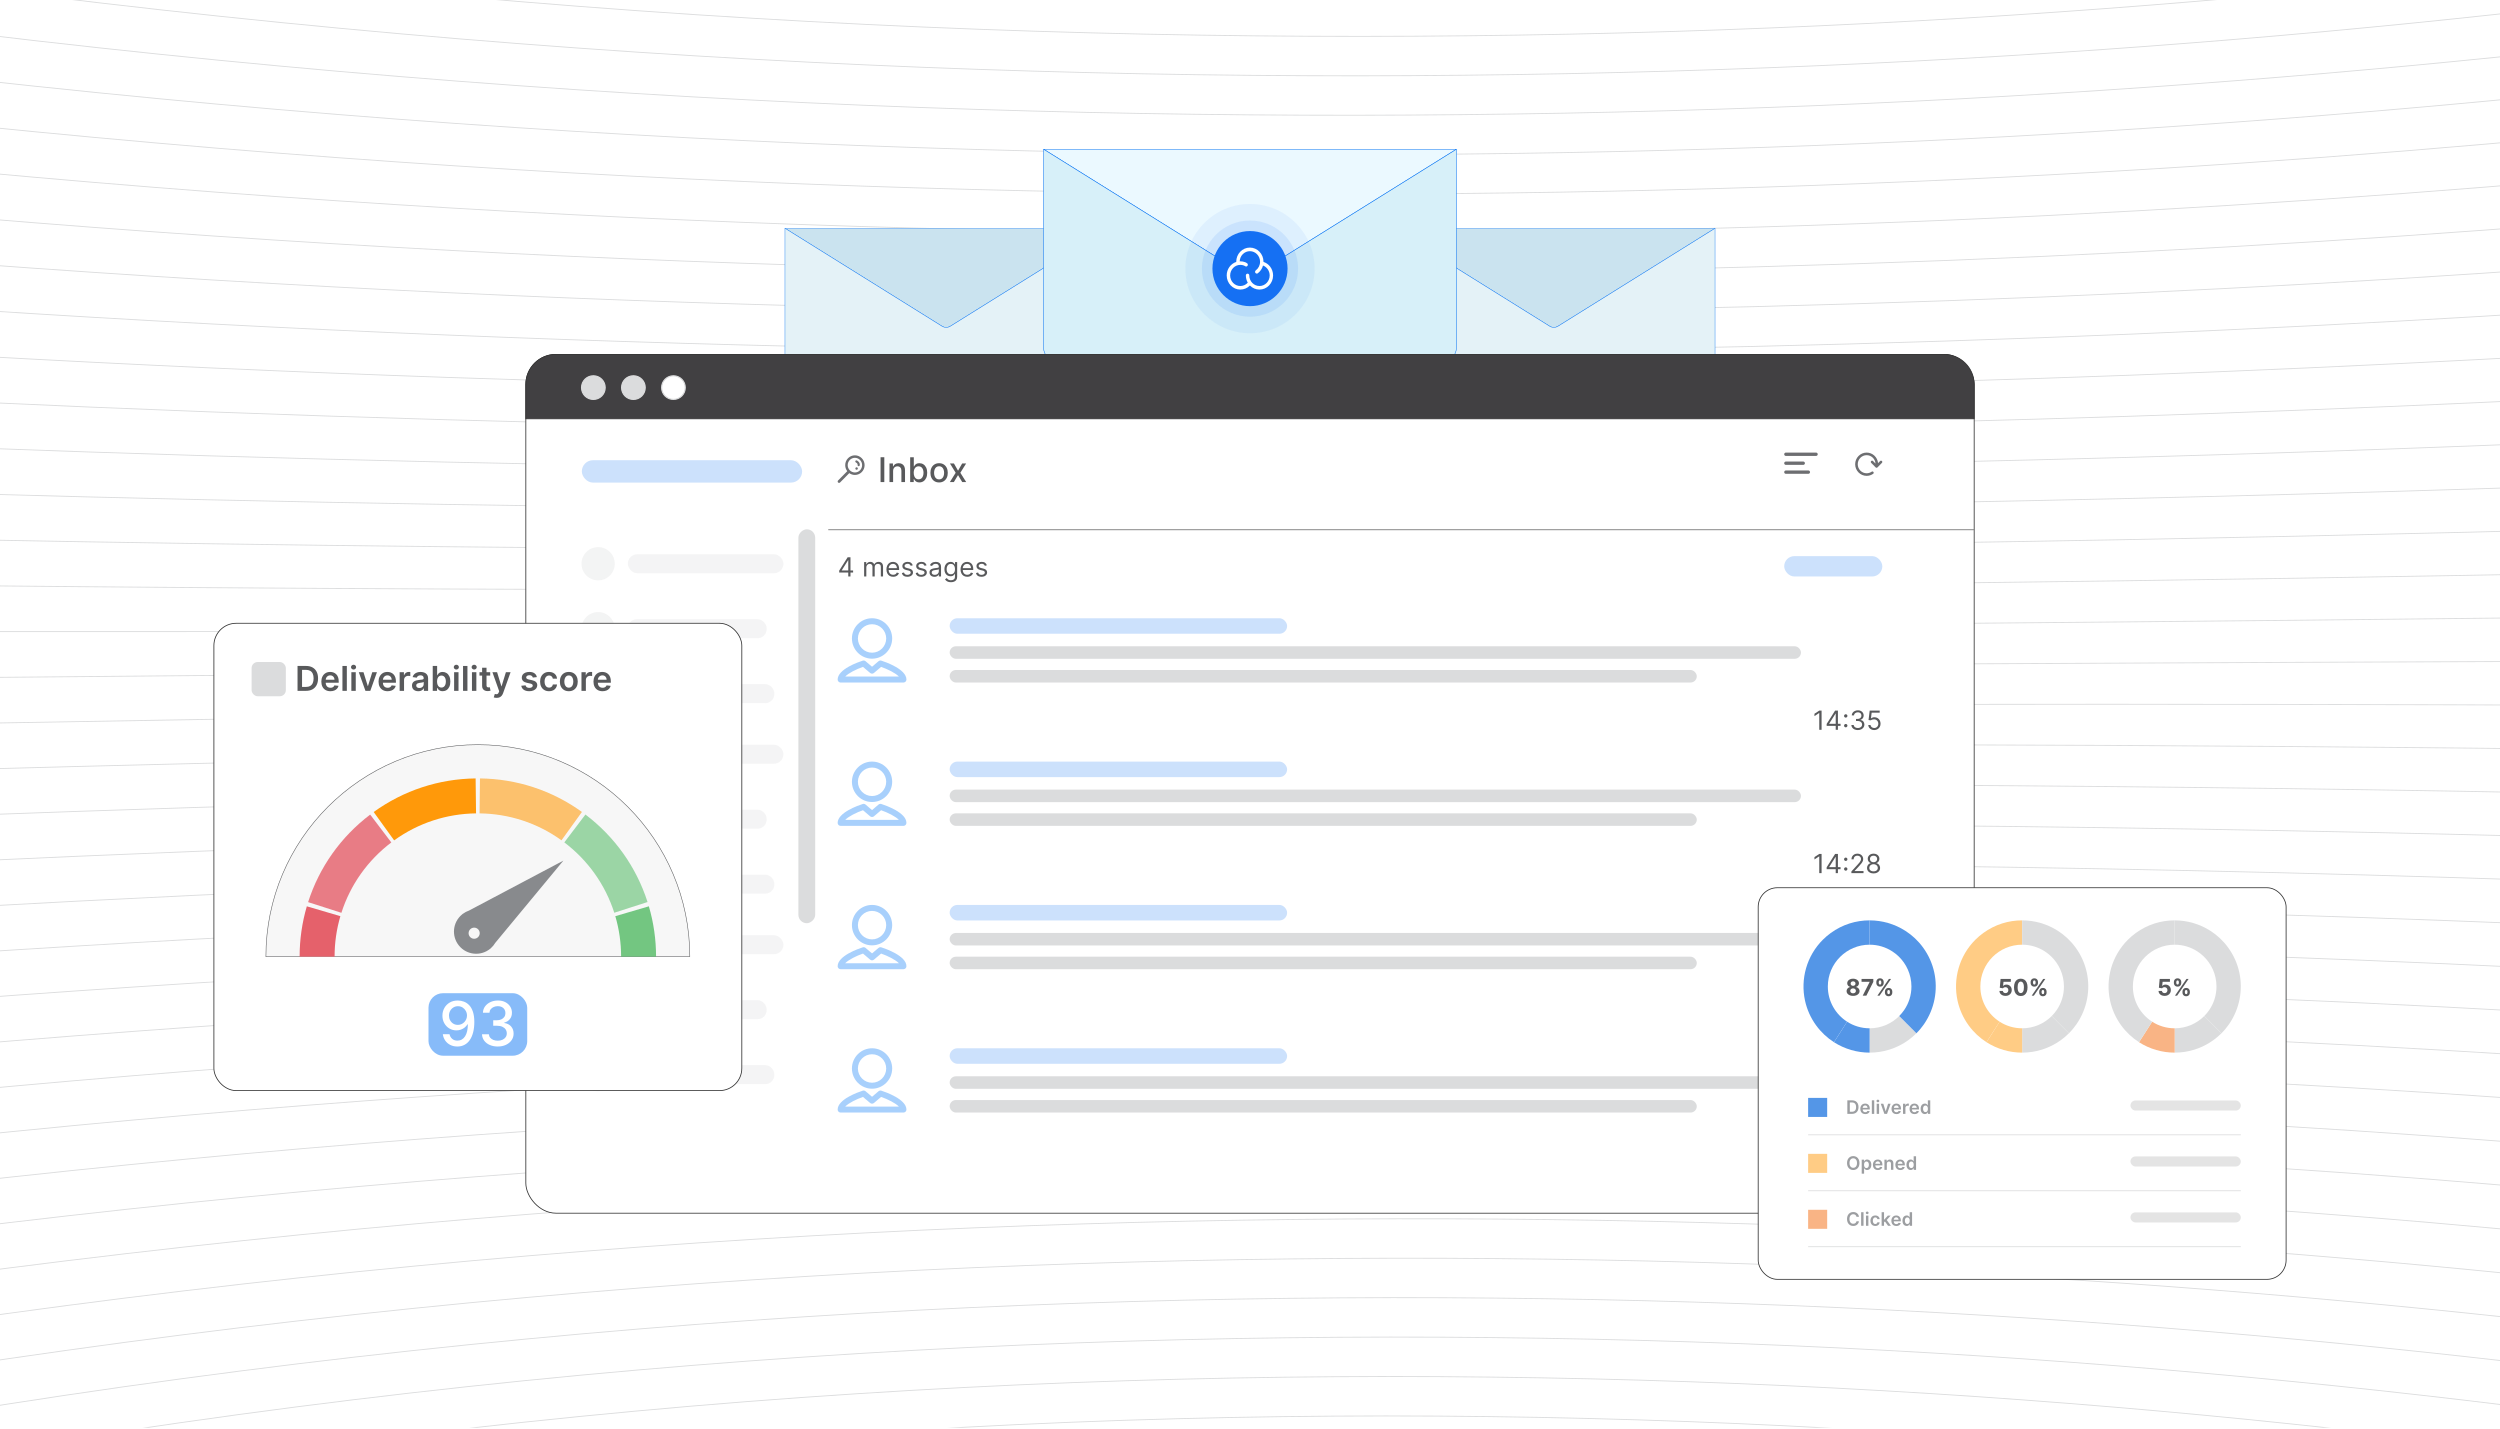 <?xml version="1.0" encoding="UTF-8"?><svg id="Layer_1" xmlns="http://www.w3.org/2000/svg" xmlns:xlink="http://www.w3.org/1999/xlink" viewBox="0 0 350 200"><defs><clipPath id="clippath"><rect y="-.106" width="350" height="200" fill="none" stroke-width="0"/></clipPath><clipPath id="clippath-1"><rect x="-77" y="-.8" width="504" height="201.6" fill="none" stroke-width="0"/></clipPath><filter id="drop-shadow-1" filterUnits="userSpaceOnUse"><feOffset dx=".175" dy=".175"/><feGaussianBlur result="blur" stdDeviation=".262"/><feFlood flood-color="#333" flood-opacity=".07"/><feComposite in2="blur" operator="in"/><feComposite in="SourceGraphic"/></filter></defs><g clip-path="url(#clippath)"><rect width="350" height="200" fill="#fff" stroke-width="0"/><rect x="-77" y="-.8" width="504" height="201.6" fill="#fff" stroke-width="0"/><g clip-path="url(#clippath-1)"><rect x="-77" y="-.8" width="504" height="201.6" fill="#fff" stroke-width="0"/><path d="M535.269-40.772s-318.021,106.361-720.093-4.852" fill="none" stroke="#dbdcdd" stroke-miterlimit="10" stroke-width=".126"/><path d="M535.122-32.46s-318.638,99.707-719.716-4.268" fill="none" stroke="#dbdcdd" stroke-miterlimit="10" stroke-width=".126"/><path d="M534.976-24.149s-319.255,93.052-719.339-3.685" fill="none" stroke="#dbdcdd" stroke-miterlimit="10" stroke-width=".126"/><path d="M534.829-15.838s-319.873,86.398-718.962-3.101" fill="none" stroke="#dbdcdd" stroke-miterlimit="10" stroke-width=".126"/><path d="M534.683-7.526S214.192,72.218-183.902-10.044" fill="none" stroke="#dbdcdd" stroke-miterlimit="10" stroke-width=".126"/><path d="M534.536.785S213.429,73.875-183.672-1.149" fill="none" stroke="#dbdcdd" stroke-miterlimit="10" stroke-width=".126"/><path d="M534.39,9.097S212.665,75.533-183.441,7.746" fill="none" stroke="#dbdcdd" stroke-miterlimit="10" stroke-width=".126"/><path d="M534.243,17.408s-322.343,59.782-717.454-.767" fill="none" stroke="#dbdcdd" stroke-miterlimit="10" stroke-width=".126"/><path d="M534.097,25.719s-322.96,53.128-717.077-.183" fill="none" stroke="#dbdcdd" stroke-miterlimit="10" stroke-width=".126"/><path d="M533.95,34.031s-323.578,46.474-716.7.401" fill="none" stroke="#dbdcdd" stroke-miterlimit="10" stroke-width=".126"/><path d="M533.804,42.342s-324.195,39.82-716.323.984" fill="none" stroke="#dbdcdd" stroke-miterlimit="10" stroke-width=".126"/><path d="M533.657,50.653s-324.813,33.166-715.946,1.568" fill="none" stroke="#dbdcdd" stroke-miterlimit="10" stroke-width=".126"/><path d="M533.511,58.965s-325.43,26.512-715.569,2.151" fill="none" stroke="#dbdcdd" stroke-miterlimit="10" stroke-width=".126"/><path d="M533.364,67.276s-326.048,19.858-715.192,2.735" fill="none" stroke="#dbdcdd" stroke-miterlimit="10" stroke-width=".126"/><path d="M533.218,75.587s-326.665,13.204-714.815,3.318" fill="none" stroke="#dbdcdd" stroke-miterlimit="10" stroke-width=".126"/><path d="M533.071,83.898s-327.282,6.549-714.438,3.902" fill="none" stroke="#dbdcdd" stroke-miterlimit="10" stroke-width=".126"/><path d="M532.925,92.21s-327.9-.105-714.061,4.486" fill="none" stroke="#dbdcdd" stroke-miterlimit="10" stroke-width=".126"/><path d="M532.778,100.521s-328.517-6.759-713.684,5.069" fill="none" stroke="#dbdcdd" stroke-miterlimit="10" stroke-width=".126"/><path d="M532.632,108.832s-329.135-13.413-713.307,5.653" fill="none" stroke="#dbdcdd" stroke-miterlimit="10" stroke-width=".126"/><path d="M532.485,117.144s-329.752-20.067-712.93,6.237" fill="none" stroke="#dbdcdd" stroke-miterlimit="10" stroke-width=".126"/><path d="M532.339,125.455s-330.37-26.721-712.553,6.82" fill="none" stroke="#dbdcdd" stroke-miterlimit="10" stroke-width=".126"/><path d="M532.192,133.766s-330.987-33.375-712.176,7.404" fill="none" stroke="#dbdcdd" stroke-miterlimit="10" stroke-width=".126"/><path d="M532.046,142.078s-331.605-40.029-711.799,7.987" fill="none" stroke="#dbdcdd" stroke-miterlimit="10" stroke-width=".126"/><path d="M531.899,150.389s-332.222-46.683-711.422,8.571" fill="none" stroke="#dbdcdd" stroke-miterlimit="10" stroke-width=".126"/><path d="M531.753,158.7s-332.84-53.337-711.045,9.155" fill="none" stroke="#dbdcdd" stroke-miterlimit="10" stroke-width=".126"/><path d="M531.606,167.012s-333.457-59.991-710.668,9.738" fill="none" stroke="#dbdcdd" stroke-miterlimit="10" stroke-width=".126"/><path d="M531.46,175.323s-334.075-66.645-710.291,10.322" fill="none" stroke="#dbdcdd" stroke-miterlimit="10" stroke-width=".126"/><path d="M531.313,183.634s-334.692-73.3-709.914,10.905" fill="none" stroke="#dbdcdd" stroke-miterlimit="10" stroke-width=".126"/><path d="M531.167,191.946s-335.309-79.954-709.537,11.489" fill="none" stroke="#dbdcdd" stroke-miterlimit="10" stroke-width=".126"/><path d="M531.02,200.257s-335.927-86.608-709.16,12.073" fill="none" stroke="#dbdcdd" stroke-miterlimit="10" stroke-width=".126"/><path d="M530.873,208.568s-336.544-93.262-708.783,12.656" fill="none" stroke="#dbdcdd" stroke-miterlimit="10" stroke-width=".126"/><path d="M530.727,216.88s-337.162-99.916-708.406,13.24" fill="none" stroke="#dbdcdd" stroke-miterlimit="10" stroke-width=".126"/><path d="M530.58,225.191s-337.779-106.57-708.029,13.823" fill="none" stroke="#dbdcdd" stroke-miterlimit="10" stroke-width=".126"/><path d="M530.434,233.502s-338.397-113.224-707.652,14.407" fill="none" stroke="#dbdcdd" stroke-miterlimit="10" stroke-width=".126"/><path d="M530.287,241.814s-339.014-119.878-707.275,14.991" fill="none" stroke="#dbdcdd" stroke-miterlimit="10" stroke-width=".126"/><path d="M530.141,250.125s-339.632-126.532-706.898,15.574" fill="none" stroke="#dbdcdd" stroke-miterlimit="10" stroke-width=".126"/></g><path d="M132.464,31.962h22.569l-11.285,7.038-10.695,6.67c-.361.225-.819.225-1.18,0l-10.695-6.67-11.285-7.038h22.569Z" fill="#cae3ef" stroke="#0070f3" stroke-miterlimit="10" stroke-width=".054"/><path d="M155.034,32.018v21.636c0,.833-.676,1.509-1.509,1.509h-42.119c-.835,0-1.511-.676-1.511-1.509v-21.636h.09l11.195,6.982,10.696,6.67c.36.225.818.225,1.179,0l10.696-6.67,11.193-6.982h.09Z" fill="#e4f2f7" stroke="#0070f3" stroke-miterlimit="10" stroke-width=".054"/><path d="M217.536,31.962h22.569l-11.285,7.038-10.695,6.67c-.361.225-.819.225-1.18,0l-10.695-6.67-11.285-7.038h22.569Z" fill="#cae3ef" stroke="#0070f3" stroke-miterlimit="10" stroke-width=".054"/><path d="M240.105,32.018v21.636c0,.833-.676,1.509-1.509,1.509h-42.119c-.835,0-1.511-.676-1.511-1.509v-21.636h.09l11.195,6.982,10.696,6.67c.36.225.818.225,1.179,0l10.696-6.67,11.193-6.982h.09Z" fill="#e4f2f7" stroke="#0070f3" stroke-miterlimit="10" stroke-width=".054"/><path d="M175,20.891h28.901l-14.45,9.012-13.695,8.541c-.462.288-1.048.288-1.511,0l-13.695-8.541-14.45-9.012h28.901Z" fill="#ebf9ff" stroke="#0070f3" stroke-miterlimit="10" stroke-width=".069"/><path d="M203.901,20.963v27.705c0,1.067-.865,1.932-1.932,1.932h-53.935c-1.069,0-1.935-.865-1.935-1.932v-27.705h.115l14.336,8.94,13.696,8.541c.461.288,1.048.288,1.509,0l13.696-8.541,14.333-8.94h.115Z" fill="#d7f0f9" stroke="#0070f3" stroke-miterlimit="10" stroke-width=".069"/><path d="M175,46.653c-4.989,0-9.048-4.059-9.048-9.048s4.059-9.048,9.048-9.048,9.048,4.059,9.048,9.048-4.059,9.048-9.048,9.048Z" fill="#1570f3" opacity=".06" stroke-width="0"/><path d="M175,44.339c-3.713,0-6.734-3.021-6.734-6.734s3.021-6.734,6.734-6.734,6.734,3.021,6.734,6.734-3.021,6.734-6.734,6.734Z" fill="#1570f3" opacity=".1" stroke-width="0"/><circle cx="175" cy="37.605" r="4.703" fill="#fff" filter="url(#drop-shadow-1)" stroke="#f26322" stroke-miterlimit="10" stroke-width=".128"/><circle cx="175" cy="37.605" r="5.258" fill="#1570f3" stroke-width="0"/><path d="M177.802,37.304c-.235-.298-.553-.52-.914-.638v-.023c0-1.092-.854-1.982-1.907-1.982-1.054,0-1.908.888-1.908,1.982v.027c-.771.253-1.335,1.004-1.335,1.89,0,1.092.855,1.982,1.908,1.982.505-.001.989-.207,1.34-.571.35.364.834.57,1.339.571,1.051,0,1.908-.888,1.908-1.982,0-.456-.155-.903-.431-1.256ZM176.326,40.041c-.786,0-1.425-.664-1.425-1.481.002-.135-.106-.247-.241-.25-.133.002-.241.112-.241.245v.005c0,.37.099.718.269,1.014-.264.297-.643.468-1.04.469-.786,0-1.426-.665-1.426-1.481s.64-1.481,1.426-1.481c.17,0,.336.032.494.09.002,0,.004.002.005.002.055.019.132.057.156.078.043.039.099.061.156.061.071,0,.138-.033.182-.088.087-.105.075-.261-.026-.352-.105-.092-.269-.155-.309-.17-.21-.08-.432-.12-.656-.12-.031,0-.061,0-.091.002.033-.789.658-1.42,1.426-1.42.786,0,1.425.664,1.425,1.481.002.474-.221.922-.6,1.208-.107.082-.132.236-.057.347.046.067.122.105.197.105.048,0,.097-.015.14-.046.36-.27.618-.653.733-1.088.551.212.933.765.933,1.391-.002.815-.642,1.479-1.43,1.479Z" fill="#fff" stroke-width="0"/><rect x="73.615" y="49.614" width="202.77" height="120.232" rx="4.215" ry="4.215" fill="#fff" stroke="#333" stroke-miterlimit="10" stroke-width=".115"/><line x1="115.957" y1="74.161" x2="276.385" y2="74.161" fill="none" stroke="gray" stroke-miterlimit="10" stroke-width=".131"/><path d="M123.804,64.013v3.478h-.525v-3.478h.525Z" fill="#58595b" stroke-width="0"/><path d="M125.035,65.942v1.548h-.508v-2.608h.487v.424h.032c.06-.138.154-.249.283-.333.128-.084.29-.126.486-.126.178,0,.334.037.467.111.134.074.237.184.311.33.073.146.11.327.11.542v1.659h-.508v-1.598c0-.189-.049-.337-.147-.444-.099-.107-.234-.161-.406-.161-.118,0-.222.025-.314.076-.091.051-.163.126-.216.224-.052.098-.079.216-.079.354Z" fill="#58595b" stroke-width="0"/><path d="M127.424,67.491v-3.478h.508v1.292h.031c.029-.055.072-.117.127-.189.056-.071.133-.134.231-.188.099-.054.229-.081.391-.081.21,0,.398.053.564.16.165.106.295.26.39.46.094.2.142.441.142.723s-.047.523-.141.724c-.094.201-.223.355-.387.463-.165.108-.352.162-.562.162-.159,0-.288-.026-.388-.08s-.179-.116-.235-.187c-.056-.071-.1-.134-.13-.19h-.043v.406h-.496ZM127.921,66.187c0,.184.027.344.08.482s.13.246.231.323c.101.078.224.117.37.117.151,0,.278-.041.38-.122.102-.081.179-.191.231-.33s.079-.296.079-.471c0-.172-.026-.326-.077-.463-.052-.137-.128-.245-.231-.324s-.23-.119-.383-.119c-.147,0-.272.038-.373.114-.101.076-.178.182-.23.317-.052.136-.078.294-.078.475Z" fill="#58595b" stroke-width="0"/><path d="M131.474,67.543c-.245,0-.458-.056-.64-.168-.182-.112-.324-.269-.425-.471-.101-.201-.151-.436-.151-.706,0-.271.05-.507.151-.71.101-.203.243-.36.425-.472.182-.112.396-.169.64-.169.244,0,.458.056.64.169.182.112.324.269.424.472s.151.44.151.71c0,.27-.05.505-.151.706-.101.202-.242.358-.424.471-.183.112-.396.168-.64.168ZM131.475,67.117c.159,0,.29-.042.394-.126.104-.084.181-.195.232-.335.05-.139.075-.293.075-.46,0-.166-.025-.319-.075-.459-.051-.14-.128-.252-.232-.337-.104-.085-.235-.127-.394-.127-.16,0-.291.043-.397.127-.104.085-.182.197-.232.337-.05.14-.076.293-.076.459,0,.168.025.321.076.46s.128.251.232.335c.105.084.237.126.397.126Z" fill="#58595b" stroke-width="0"/><path d="M133.55,64.883l.575,1.015.581-1.015h.555l-.814,1.304.82,1.304h-.555l-.588-.975-.585.975h-.557l.811-1.304-.801-1.304h.557Z" fill="#58595b" stroke-width="0"/><path d="M117.488,80.156v-.269l1.184-1.873h.195v.416h-.132l-.894,1.415v.021h1.594v.29h-1.946ZM118.756,80.708v-2.694h.31v2.694h-.31Z" fill="#58595b" stroke-width="0"/><path d="M120.977,80.708v-2.02h.3v.315h.026c.042-.108.11-.192.204-.252.094-.06.206-.09.338-.09.133,0,.244.03.333.09.089.06.159.144.208.252h.021c.051-.104.129-.188.232-.249.103-.062.228-.093.373-.093.181,0,.328.056.443.169.115.113.172.288.172.525v1.352h-.31v-1.352c0-.149-.041-.256-.123-.32s-.178-.096-.288-.096c-.142,0-.252.043-.33.128s-.117.194-.117.324v1.315h-.315v-1.384c0-.115-.038-.207-.112-.278-.075-.071-.17-.106-.288-.106-.081,0-.156.021-.226.065s-.126.102-.169.178c-.043.076-.064.163-.064.262v1.263h-.31Z" fill="#58595b" stroke-width="0"/><path d="M125.043,80.75c-.195,0-.363-.043-.503-.129s-.249-.207-.325-.363c-.076-.155-.114-.337-.114-.543,0-.207.038-.39.114-.548s.182-.282.318-.371c.136-.089.295-.133.478-.133.105,0,.209.018.311.052.102.035.196.092.28.17.084.079.151.182.201.311.05.129.075.288.075.476v.132h-1.558v-.269h1.242c0-.114-.022-.216-.067-.305-.045-.089-.109-.16-.192-.211-.083-.052-.18-.078-.292-.078-.123,0-.231.03-.32.091s-.159.14-.207.237c-.048.097-.072.202-.072.313v.179c0,.152.026.281.08.387.053.105.127.186.221.241s.205.082.331.082c.082,0,.155-.012.221-.035.066-.023.123-.059.172-.105s.085-.105.112-.175l.3.084c-.032.102-.085.191-.159.268s-.167.136-.276.179c-.109.043-.232.064-.369.064Z" fill="#58595b" stroke-width="0"/><path d="M127.784,79.14l-.279.079c-.017-.046-.043-.092-.077-.136s-.08-.081-.138-.11c-.058-.029-.132-.043-.222-.043-.123,0-.227.028-.308.085-.082.057-.123.128-.123.215,0,.077.028.138.084.183.056.044.144.082.263.112l.3.074c.181.043.315.11.404.2.088.09.133.206.133.347,0,.116-.033.219-.099.31-.066.091-.159.163-.277.216-.119.052-.256.079-.413.079-.206,0-.377-.044-.512-.134-.135-.089-.221-.22-.256-.392l.294-.074c.028.109.082.19.16.245.079.054.182.082.309.082.144,0,.26-.031.345-.093s.128-.136.128-.223c0-.07-.025-.129-.074-.177-.049-.048-.124-.084-.226-.107l-.337-.079c-.185-.044-.321-.112-.407-.205-.086-.092-.129-.208-.129-.348,0-.114.032-.215.097-.303.065-.087.152-.156.264-.206.112-.05.239-.075.381-.075.2,0,.357.043.472.131s.196.204.244.347Z" fill="#58595b" stroke-width="0"/><path d="M129.72,79.14l-.279.079c-.017-.046-.043-.092-.077-.136s-.08-.081-.138-.11c-.058-.029-.132-.043-.222-.043-.123,0-.227.028-.308.085-.082.057-.123.128-.123.215,0,.077.028.138.084.183.056.044.144.082.263.112l.3.074c.181.043.315.11.404.2.088.09.133.206.133.347,0,.116-.033.219-.099.31-.066.091-.159.163-.277.216-.119.052-.256.079-.413.079-.206,0-.377-.044-.512-.134-.135-.089-.221-.22-.256-.392l.294-.074c.028.109.082.19.16.245.079.054.182.082.309.082.144,0,.26-.031.345-.093s.128-.136.128-.223c0-.07-.025-.129-.074-.177-.049-.048-.124-.084-.226-.107l-.337-.079c-.185-.044-.321-.112-.407-.205-.086-.092-.129-.208-.129-.348,0-.114.032-.215.097-.303.065-.087.152-.156.264-.206.112-.05.239-.075.381-.075.2,0,.357.043.472.131s.196.204.244.347Z" fill="#58595b" stroke-width="0"/><path d="M130.819,80.755c-.128,0-.244-.024-.348-.073-.104-.048-.188-.119-.249-.211-.061-.093-.092-.205-.092-.336,0-.116.023-.21.068-.282s.106-.129.183-.17c.077-.041.161-.072.253-.093.092-.021.185-.037.279-.049.123-.016.223-.028.299-.036s.133-.022.169-.043c.036-.02.053-.055.053-.105v-.011c0-.129-.035-.231-.106-.302-.07-.072-.177-.108-.32-.108-.148,0-.264.032-.349.097-.084.065-.143.134-.177.208l-.295-.105c.053-.123.123-.218.211-.287.088-.069.185-.117.289-.144.105-.028.208-.042.31-.042.065,0,.14.007.224.023.085.015.167.046.246.094.079.047.145.119.198.214.053.096.079.224.079.384v1.331h-.31v-.273h-.016c-.021.044-.056.091-.105.141-.049.05-.114.092-.196.127s-.181.053-.299.053ZM130.867,80.477c.123,0,.227-.024.311-.072.085-.048.149-.111.192-.187s.065-.156.065-.241v-.284c-.013.016-.042.03-.086.043-.044.013-.095.024-.153.033-.058.009-.113.017-.167.024-.054.006-.098.012-.131.017-.081.01-.156.027-.226.05-.07.023-.126.058-.169.104s-.064.108-.064.188c0,.108.04.189.12.244.08.055.182.082.306.082Z" fill="#58595b" stroke-width="0"/><path d="M133.129,81.508c-.15,0-.279-.019-.387-.057-.108-.039-.198-.088-.269-.15-.071-.061-.128-.127-.17-.198l.248-.173c.028.037.064.079.106.127.043.048.102.09.177.125.075.036.173.053.295.053.163,0,.298-.039.404-.118s.159-.203.159-.371v-.41h-.026c-.023.037-.055.082-.097.136-.042.054-.101.102-.179.143-.078.042-.182.062-.314.062-.163,0-.309-.039-.439-.116s-.231-.19-.307-.336c-.075-.147-.112-.326-.112-.537,0-.207.036-.388.109-.541s.174-.273.304-.357c.129-.085.28-.127.45-.127.131,0,.236.021.314.065s.137.092.179.147c.042.055.074.1.097.135h.031v-.321h.3v2.078c0,.173-.039.315-.118.424-.078.109-.184.19-.315.241s-.279.077-.44.077ZM133.119,80.397c.124,0,.23-.028.316-.085s.151-.139.196-.246c.045-.107.067-.235.067-.384,0-.145-.022-.274-.066-.385s-.109-.199-.195-.262c-.086-.064-.192-.095-.318-.095-.131,0-.241.033-.328.1-.087.067-.152.156-.196.269s-.065.237-.065.373c0,.14.022.264.066.372.044.107.11.191.197.252.087.061.196.091.325.091Z" fill="#58595b" stroke-width="0"/><path d="M135.418,80.75c-.195,0-.363-.043-.503-.129s-.249-.207-.325-.363c-.076-.155-.114-.337-.114-.543,0-.207.038-.39.114-.548s.182-.282.318-.371c.136-.089.295-.133.478-.133.105,0,.209.018.311.052.102.035.196.092.28.17.084.079.151.182.201.311.05.129.075.288.075.476v.132h-1.558v-.269h1.242c0-.114-.022-.216-.067-.305-.045-.089-.109-.16-.192-.211-.083-.052-.18-.078-.292-.078-.123,0-.231.03-.32.091s-.159.14-.207.237c-.048.097-.072.202-.072.313v.179c0,.152.026.281.08.387.053.105.127.186.221.241s.205.082.331.082c.082,0,.155-.012.221-.035.066-.023.123-.059.172-.105s.085-.105.112-.175l.3.084c-.032.102-.085.191-.159.268s-.167.136-.276.179c-.109.043-.232.064-.369.064Z" fill="#58595b" stroke-width="0"/><path d="M138.159,79.14l-.279.079c-.017-.046-.043-.092-.077-.136s-.08-.081-.138-.11c-.058-.029-.132-.043-.222-.043-.123,0-.227.028-.308.085-.082.057-.123.128-.123.215,0,.077.028.138.084.183.056.044.144.082.263.112l.3.074c.181.043.315.11.404.2.088.09.133.206.133.347,0,.116-.033.219-.099.31-.066.091-.159.163-.277.216-.119.052-.256.079-.413.079-.206,0-.377-.044-.512-.134-.135-.089-.221-.22-.256-.392l.294-.074c.028.109.082.19.16.245.079.054.182.082.309.082.144,0,.26-.031.345-.093s.128-.136.128-.223c0-.07-.025-.129-.074-.177-.049-.048-.124-.084-.226-.107l-.337-.079c-.185-.044-.321-.112-.407-.205-.086-.092-.129-.208-.129-.348,0-.114.032-.215.097-.303.065-.087.152-.156.264-.206.112-.05.239-.075.381-.075.2,0,.357.043.472.131s.196.204.244.347Z" fill="#58595b" stroke-width="0"/><path d="M119.687,63.745c-.749,0-1.358.617-1.358,1.375,0,.319.108.612.288.845l-1.288,1.306c-.076.077-.075.202.002.278.038.038.088.057.138.057.051,0,.101-.019.14-.059l1.29-1.308c.222.161.494.256.788.256.749,0,1.358-.617,1.358-1.375s-.609-1.375-1.358-1.375ZM119.687,66.146c-.556,0-1.009-.46-1.009-1.026s.453-1.026,1.009-1.026,1.009.46,1.009,1.026-.453,1.026-1.009,1.026ZM120.368,65.136c-.01.077-.076.133-.151.133-.007,0-.013-0-.02-.001-.084-.011-.142-.088-.131-.172.03-.229-.224-.348-.235-.353-.076-.035-.111-.125-.076-.202.035-.076.124-.111.201-.077.019.009.474.216.413.672ZM120.047,65.47c.032.032.051.077.051.123,0,.046-.019.091-.051.123-.032.033-.078.051-.123.051-.046,0-.091-.018-.123-.051-.032-.032-.051-.077-.051-.123,0-.046.019-.091.051-.123.033-.033.078-.051.123-.051.046,0,.091.019.123.051Z" fill="#6d6e71" stroke-width="0"/><path d="M263.472,64.8l-.625.635c-.034.035-.081.054-.129.054s-.095-.019-.129-.054l-.625-.635c-.07-.071-.069-.186.002-.256.071-.07.186-.069.256.002l.349.355c-.045-.657-.585-1.177-1.241-1.177-.686,0-1.245.568-1.245,1.267s.558,1.267,1.245,1.267c.253,0,.496-.076.703-.221.082-.057.195-.037.252.045.057.082.037.195-.045.252-.268.187-.583.286-.91.286-.886,0-1.607-.731-1.607-1.629s.721-1.629,1.607-1.629c.834,0,1.522.648,1.599,1.474l.285-.289c.07-.071.185-.072.256-.002.071.07.072.185.002.256Z" fill="#6d6e71" stroke-width="0"/><path d="M249.788,63.596c0-.13.105-.235.235-.235h4.224c.13,0,.235.105.235.235s-.105.235-.235.235h-4.224c-.13,0-.235-.105-.235-.235ZM250.023,65.085h2.429c.13,0,.235-.105.235-.235s-.105-.235-.235-.235h-2.429c-.13,0-.235.105-.235.235,0,.13.105.235.235.235ZM250.023,66.335h3.145c.13,0,.235-.105.235-.235s-.105-.235-.235-.235h-3.145c-.13,0-.235.105-.235.235s.105.235.235.235Z" fill="#6d6e71" stroke-width="0"/><rect x="249.788" y="77.857" width="13.736" height="2.851" rx="1.425" ry="1.425" fill="#cce1fc" stroke-width="0"/><path d="M255.022,99.481v2.694h-.326v-2.352h-.016l-.657.436v-.332l.673-.447h.326Z" fill="#58595b" stroke-width="0"/><path d="M255.732,101.622v-.269l1.184-1.873h.194v.416h-.131l-.894,1.415v.021h1.594v.29h-1.946ZM257,102.174v-2.694h.31v2.694h-.31Z" fill="#58595b" stroke-width="0"/><path d="M258.405,100.467c-.065,0-.121-.023-.167-.07-.047-.046-.07-.102-.07-.167s.023-.121.07-.167c.046-.046.102-.07.167-.07.065,0,.12.023.167.07.046.046.069.102.069.167,0,.043-.011.083-.032.118-.021.036-.05.065-.086.086-.035.021-.075.032-.118.032ZM258.405,101.83c-.065,0-.121-.023-.167-.07-.047-.046-.07-.102-.07-.167,0-.065.023-.12.07-.167.046-.046.102-.069.167-.069.065,0,.12.023.167.069.046.047.069.102.069.167,0,.043-.011.083-.032.119-.021.036-.05.065-.086.086-.035.021-.075.032-.118.032Z" fill="#58595b" stroke-width="0"/><path d="M260.104,102.211c-.174,0-.328-.03-.464-.089s-.243-.143-.322-.249-.123-.231-.13-.372h.332c.007.087.036.162.089.224.053.063.121.111.207.145.085.034.179.051.282.051.116,0,.219-.02.308-.06.09-.041.16-.097.211-.169s.076-.155.076-.25c0-.099-.024-.186-.074-.262-.049-.076-.12-.135-.215-.178s-.211-.065-.348-.065h-.216v-.29h.216c.107,0,.201-.019.282-.058s.144-.093.19-.163.069-.153.069-.248c0-.091-.021-.17-.06-.238s-.097-.12-.17-.158c-.073-.038-.16-.057-.259-.057-.093,0-.181.017-.263.05-.082.034-.148.083-.2.146-.052.064-.08.14-.084.23h-.316c.006-.142.048-.265.128-.372.08-.107.185-.19.314-.249.13-.06.272-.089.427-.089.167,0,.31.034.429.101s.211.155.275.265c.064.109.096.228.096.355,0,.152-.039.281-.119.388-.079.107-.186.181-.322.222v.021c.17.028.303.1.398.216s.144.26.144.431c0,.146-.04.278-.119.394-.08.116-.188.207-.324.274-.137.066-.293.1-.467.1Z" fill="#58595b" stroke-width="0"/><path d="M262.393,102.211c-.155,0-.294-.03-.417-.092-.124-.061-.224-.145-.298-.252s-.115-.229-.122-.366h.315c.013.122.068.223.167.302.099.08.217.119.354.119.11,0,.208-.026.295-.078.086-.052.154-.123.204-.214.049-.091.074-.193.074-.308,0-.118-.026-.223-.077-.315-.052-.092-.122-.166-.211-.219-.09-.054-.191-.081-.307-.082-.082-.001-.167.012-.254.038s-.158.059-.215.099l-.305-.037.163-1.326h1.399v.29h-1.126l-.095.794h.016c.056-.044.125-.08.208-.109.083-.029.17-.043.261-.043.165,0,.311.04.441.118.129.078.231.185.305.321.074.136.111.291.111.466,0,.172-.038.325-.115.46-.076.135-.182.241-.316.318-.134.078-.286.116-.457.116Z" fill="#58595b" stroke-width="0"/><g opacity=".56"><path d="M122.087,92.215c1.554,0,2.818-1.27,2.818-2.831s-1.264-2.83-2.818-2.83-2.818,1.27-2.818,2.83,1.264,2.831,2.818,2.831ZM122.087,87.391c1.092,0,1.981.894,1.981,1.993s-.889,1.994-1.981,1.994-1.981-.894-1.981-1.994.889-1.993,1.981-1.993Z" fill="#64abf9" stroke-width="0"/><path d="M123.392,92.492c-.138-.044-.288-.014-.399.08l-.906.771-.906-.771c-.11-.094-.261-.124-.399-.08-.586.187-3.51,1.193-3.51,2.644,0,.231.188.419.419.419h8.791c.231,0,.419-.188.419-.419,0-1.45-2.924-2.457-3.51-2.644ZM118.33,94.717c.462-.489,1.566-1.033,2.489-1.354l.997.848c.156.133.386.133.542,0l.997-.848c.923.322,2.027.866,2.489,1.354h-7.515Z" fill="#64abf9" stroke-width="0"/></g><rect x="132.952" y="86.553" width="47.244" height="2.174" rx="1.087" ry="1.087" fill="#cce1fc" stroke-width="0"/><rect x="132.952" y="90.477" width="119.183" height="1.754" rx=".877" ry=".877" fill="#dbdcdd" stroke-width="0"/><rect x="132.952" y="93.8" width="104.598" height="1.754" rx=".877" ry=".877" fill="#dbdcdd" stroke-width="0"/><path d="M255.022,119.548v2.694h-.326v-2.352h-.016l-.657.436v-.332l.673-.447h.326Z" fill="#58595b" stroke-width="0"/><path d="M255.732,121.69v-.269l1.184-1.873h.194v.416h-.131l-.894,1.415v.021h1.594v.29h-1.946ZM257,122.242v-2.694h.31v2.694h-.31Z" fill="#58595b" stroke-width="0"/><path d="M258.405,120.535c-.065,0-.121-.023-.167-.07-.047-.046-.07-.102-.07-.167s.023-.121.07-.167c.046-.046.102-.07.167-.07.065,0,.12.023.167.07.046.046.069.102.069.167,0,.043-.011.083-.032.118-.021.036-.05.065-.086.086-.035.021-.075.032-.118.032ZM258.405,121.897c-.065,0-.121-.023-.167-.07-.047-.046-.07-.102-.07-.167,0-.065.023-.12.07-.167.046-.046.102-.069.167-.069.065,0,.12.023.167.069.046.047.069.102.069.167,0,.043-.011.083-.032.119-.021.036-.05.065-.086.086-.035.021-.075.032-.118.032Z" fill="#58595b" stroke-width="0"/><path d="M259.194,122.242v-.237l.889-.973c.104-.114.19-.213.258-.298.067-.085.118-.165.15-.24.033-.075.05-.153.05-.236,0-.095-.022-.177-.068-.246-.045-.069-.106-.123-.185-.16-.078-.038-.166-.057-.263-.057-.103,0-.193.021-.271.064-.077.043-.136.102-.178.178-.042.077-.062.166-.062.269h-.31c0-.158.037-.296.109-.415.073-.119.172-.212.298-.279.126-.067.268-.1.425-.1s.297.033.419.1c.122.066.218.156.287.27s.103.239.103.377c0,.099-.018.196-.053.29-.036.094-.098.199-.185.315s-.208.256-.362.421l-.606.647v.021h1.253v.29h-1.699Z" fill="#58595b" stroke-width="0"/><path d="M262.298,122.279c-.181,0-.34-.032-.478-.097-.138-.065-.245-.153-.322-.267-.077-.114-.115-.243-.114-.389-.001-.114.021-.22.066-.316.046-.097.108-.178.188-.244.08-.065.168-.106.267-.124v-.016c-.129-.034-.231-.106-.308-.218s-.114-.239-.113-.382c-.001-.137.034-.259.103-.367.07-.108.167-.193.29-.255.124-.062.264-.093.422-.093.156,0,.296.031.418.093.123.062.22.147.29.255.071.108.106.23.107.367-.001.143-.04.271-.116.382-.077.112-.179.184-.305.218v.016c.098.018.185.059.263.124.078.065.141.146.188.244.046.097.07.202.07.316,0,.145-.04.275-.117.389-.078.113-.185.202-.322.267-.138.065-.296.097-.476.097ZM262.298,121.99c.122,0,.228-.02.315-.059.089-.04.157-.095.205-.167.049-.072.073-.156.074-.253-.001-.102-.027-.191-.079-.27s-.122-.139-.211-.184-.19-.067-.305-.067c-.115,0-.217.022-.307.067s-.161.106-.212.184c-.052.078-.077.168-.076.27-.001.097.022.181.07.253.048.072.117.127.206.167.09.039.195.059.318.059ZM262.298,120.712c.097,0,.183-.019.257-.058.075-.039.135-.092.178-.162.042-.069.065-.15.065-.244-.001-.091-.022-.17-.065-.238-.042-.068-.101-.121-.175-.158-.075-.037-.161-.056-.261-.056-.101,0-.189.019-.265.056-.075.038-.134.09-.175.158-.041.068-.061.147-.06.238-.001.093.021.174.062.244.043.069.102.123.177.162.076.039.162.058.261.058Z" fill="#58595b" stroke-width="0"/><g opacity=".56"><path d="M122.087,112.283c1.554,0,2.818-1.27,2.818-2.831s-1.264-2.83-2.818-2.83-2.818,1.27-2.818,2.83,1.264,2.831,2.818,2.831ZM122.087,107.459c1.092,0,1.981.894,1.981,1.993s-.889,1.994-1.981,1.994-1.981-.894-1.981-1.994.889-1.993,1.981-1.993Z" fill="#64abf9" stroke-width="0"/><path d="M123.392,112.56c-.138-.044-.288-.014-.399.08l-.906.771-.906-.771c-.11-.094-.261-.124-.399-.08-.586.187-3.51,1.193-3.51,2.644,0,.231.188.419.419.419h8.791c.231,0,.419-.188.419-.419,0-1.45-2.924-2.457-3.51-2.644ZM118.33,114.785c.462-.489,1.566-1.033,2.489-1.354l.997.848c.156.133.386.133.542,0l.997-.848c.923.322,2.027.866,2.489,1.354h-7.515Z" fill="#64abf9" stroke-width="0"/></g><rect x="132.952" y="106.622" width="47.244" height="2.174" rx="1.087" ry="1.087" fill="#cce1fc" stroke-width="0"/><rect x="132.952" y="110.545" width="119.183" height="1.754" rx=".877" ry=".877" fill="#dbdcdd" stroke-width="0"/><rect x="132.952" y="113.868" width="104.598" height="1.754" rx=".877" ry=".877" fill="#dbdcdd" stroke-width="0"/><path d="M255.022,139.617v2.694h-.326v-2.352h-.016l-.657.436v-.332l.673-.447h.326Z" fill="#58595b" stroke-width="0"/><path d="M256.706,142.347c-.174,0-.328-.03-.464-.089s-.243-.143-.322-.249-.123-.231-.13-.372h.332c.007.087.036.162.089.224.053.063.121.111.207.145.085.034.179.051.282.051.116,0,.219-.02.308-.06.09-.041.16-.097.211-.169s.076-.155.076-.25c0-.099-.024-.186-.074-.262-.049-.076-.12-.135-.215-.178s-.211-.065-.348-.065h-.216v-.29h.216c.107,0,.201-.019.282-.058s.144-.093.19-.163.069-.153.069-.248c0-.091-.021-.17-.06-.238s-.097-.12-.17-.158c-.073-.038-.16-.057-.259-.057-.093,0-.181.017-.263.05-.082.034-.148.083-.2.146-.052.064-.08.14-.084.23h-.316c.006-.142.048-.265.128-.372.08-.107.185-.19.314-.249.13-.06.272-.089.427-.089.167,0,.31.034.429.101s.211.155.275.265c.064.109.096.228.096.355,0,.152-.039.281-.119.388-.079.107-.186.181-.322.222v.021c.17.028.303.1.398.216s.144.26.144.431c0,.146-.04.278-.119.394-.08.116-.188.207-.324.274-.137.066-.293.1-.467.1Z" fill="#58595b" stroke-width="0"/><path d="M258.384,140.604c-.065,0-.121-.023-.167-.07-.047-.046-.07-.102-.07-.167s.023-.121.07-.167c.046-.046.102-.07.167-.07.065,0,.12.023.167.07.046.046.069.102.069.167,0,.043-.011.083-.032.118-.021.036-.05.065-.086.086-.035.021-.075.032-.118.032ZM258.384,141.966c-.065,0-.121-.023-.167-.07-.047-.046-.07-.102-.07-.167,0-.065.023-.12.07-.167.046-.046.102-.069.167-.069.065,0,.12.023.167.069.046.047.069.102.069.167,0,.043-.011.083-.032.119-.021.036-.05.065-.086.086-.035.021-.075.032-.118.032Z" fill="#58595b" stroke-width="0"/><path d="M259.109,141.758v-.269l1.184-1.873h.194v.416h-.131l-.894,1.415v.021h1.594v.29h-1.946ZM260.377,142.311v-2.694h.31v2.694h-.31Z" fill="#58595b" stroke-width="0"/><path d="M262.393,142.347c-.155,0-.294-.03-.417-.092-.124-.061-.224-.145-.298-.252s-.115-.229-.122-.366h.315c.013.122.068.223.167.302.099.08.217.119.354.119.11,0,.208-.026.295-.078.086-.052.154-.123.204-.214.049-.091.074-.193.074-.308,0-.118-.026-.223-.077-.315-.052-.092-.122-.166-.211-.219-.09-.054-.191-.081-.307-.082-.082-.001-.167.012-.254.038s-.158.059-.215.099l-.305-.037.163-1.326h1.399v.29h-1.126l-.095.794h.016c.056-.044.125-.08.208-.109.083-.029.17-.043.261-.043.165,0,.311.04.441.118.129.078.231.185.305.321.074.136.111.291.111.466,0,.172-.038.325-.115.46-.076.135-.182.241-.316.318-.134.078-.286.116-.457.116Z" fill="#58595b" stroke-width="0"/><g opacity=".56"><path d="M122.087,132.351c1.554,0,2.818-1.27,2.818-2.831s-1.264-2.83-2.818-2.83-2.818,1.27-2.818,2.83,1.264,2.831,2.818,2.831ZM122.087,127.527c1.092,0,1.981.894,1.981,1.993s-.889,1.994-1.981,1.994-1.981-.894-1.981-1.994.889-1.993,1.981-1.993Z" fill="#64abf9" stroke-width="0"/><path d="M123.392,132.628c-.138-.044-.288-.014-.399.08l-.906.771-.906-.771c-.11-.094-.261-.124-.399-.08-.586.187-3.51,1.193-3.51,2.644,0,.231.188.419.419.419h8.791c.231,0,.419-.188.419-.419,0-1.45-2.924-2.457-3.51-2.644ZM118.33,134.853c.462-.489,1.566-1.033,2.489-1.354l.997.848c.156.133.386.133.542,0l.997-.848c.923.322,2.027.866,2.489,1.354h-7.515Z" fill="#64abf9" stroke-width="0"/></g><rect x="132.952" y="126.69" width="47.244" height="2.174" rx="1.087" ry="1.087" fill="#cce1fc" stroke-width="0"/><rect x="132.952" y="130.613" width="119.183" height="1.754" rx=".877" ry=".877" fill="#dbdcdd" stroke-width="0"/><rect x="132.952" y="133.937" width="104.598" height="1.754" rx=".877" ry=".877" fill="#dbdcdd" stroke-width="0"/><path d="M255.022,159.684v2.694h-.326v-2.352h-.016l-.657.436v-.332l.673-.447h.326Z" fill="#58595b" stroke-width="0"/><path d="M256.706,162.415c-.174,0-.328-.03-.464-.089s-.243-.143-.322-.249-.123-.231-.13-.372h.332c.007.087.036.162.089.224.053.063.121.111.207.145.085.034.179.051.282.051.116,0,.219-.02.308-.06.09-.041.16-.097.211-.169s.076-.155.076-.25c0-.099-.024-.186-.074-.262-.049-.076-.12-.135-.215-.178s-.211-.065-.348-.065h-.216v-.29h.216c.107,0,.201-.019.282-.058s.144-.093.19-.163.069-.153.069-.248c0-.091-.021-.17-.06-.238s-.097-.12-.17-.158c-.073-.038-.16-.057-.259-.057-.093,0-.181.017-.263.05-.082.034-.148.083-.2.146-.052.064-.08.14-.084.23h-.316c.006-.142.048-.265.128-.372.08-.107.185-.19.314-.249.13-.06.272-.089.427-.089.167,0,.31.034.429.101s.211.155.275.265c.064.109.096.228.096.355,0,.152-.039.281-.119.388-.079.107-.186.181-.322.222v.021c.17.028.303.1.398.216s.144.26.144.431c0,.146-.04.278-.119.394-.08.116-.188.207-.324.274-.137.066-.293.1-.467.1Z" fill="#58595b" stroke-width="0"/><path d="M258.384,160.671c-.065,0-.121-.023-.167-.07-.047-.046-.07-.102-.07-.167s.023-.121.07-.167c.046-.046.102-.07.167-.07.065,0,.12.023.167.07.046.046.069.102.069.167,0,.043-.011.083-.032.118-.021.036-.05.065-.086.086-.035.021-.075.032-.118.032ZM258.384,162.033c-.065,0-.121-.023-.167-.07-.047-.046-.07-.102-.07-.167,0-.065.023-.12.07-.167.046-.046.102-.069.167-.069.065,0,.12.023.167.069.046.047.069.102.069.167,0,.043-.011.083-.032.119-.021.036-.05.065-.086.086-.035.021-.075.032-.118.032Z" fill="#58595b" stroke-width="0"/><path d="M260.119,159.684v2.694h-.326v-2.352h-.016l-.657.436v-.332l.673-.447h.326Z" fill="#58595b" stroke-width="0"/><path d="M260.894,162.378v-.237l.889-.973c.104-.114.19-.213.258-.298.067-.085.118-.165.15-.24.033-.075.05-.153.05-.236,0-.095-.022-.177-.068-.246-.045-.069-.106-.123-.185-.16-.078-.038-.166-.057-.263-.057-.103,0-.193.021-.271.064-.077.043-.136.102-.178.178-.042.077-.062.166-.062.269h-.31c0-.158.037-.296.109-.415.073-.119.172-.212.298-.279.126-.067.268-.1.425-.1s.297.033.419.1c.122.066.218.156.287.27s.103.239.103.377c0,.099-.018.196-.053.29-.036.094-.098.199-.185.315s-.208.256-.362.421l-.606.647v.021h1.253v.29h-1.699Z" fill="#58595b" stroke-width="0"/><g opacity=".56"><path d="M122.087,152.419c1.554,0,2.818-1.27,2.818-2.831s-1.264-2.83-2.818-2.83-2.818,1.27-2.818,2.83,1.264,2.831,2.818,2.831ZM122.087,147.595c1.092,0,1.981.894,1.981,1.993s-.889,1.994-1.981,1.994-1.981-.894-1.981-1.994.889-1.993,1.981-1.993Z" fill="#64abf9" stroke-width="0"/><path d="M123.392,152.696c-.138-.044-.288-.014-.399.08l-.906.771-.906-.771c-.11-.094-.261-.124-.399-.08-.586.187-3.51,1.193-3.51,2.644,0,.231.188.419.419.419h8.791c.231,0,.419-.188.419-.419,0-1.45-2.924-2.457-3.51-2.644ZM118.33,154.921c.462-.489,1.566-1.033,2.489-1.354l.997.848c.156.133.386.133.542,0l.997-.848c.923.322,2.027.866,2.489,1.354h-7.515Z" fill="#64abf9" stroke-width="0"/></g><rect x="132.952" y="146.758" width="47.244" height="2.174" rx="1.087" ry="1.087" fill="#cce1fc" stroke-width="0"/><rect x="132.952" y="150.681" width="119.183" height="1.754" rx=".877" ry=".877" fill="#dbdcdd" stroke-width="0"/><rect x="132.952" y="154.005" width="104.598" height="1.754" rx=".877" ry=".877" fill="#dbdcdd" stroke-width="0"/><g opacity=".48"><circle cx="83.739" cy="78.925" r="2.327" fill="#e6e7e7" stroke-width="0"/><rect x="87.893" y="77.596" width="21.792" height="2.659" rx="1.33" ry="1.33" fill="#dbdcdd" opacity=".61" stroke-width="0"/><circle cx="83.739" cy="88.019" r="2.327" fill="#e6e7e7" stroke-width="0"/><rect x="87.893" y="86.689" width="19.439" height="2.659" rx="1.256" ry="1.256" fill="#dbdcdd" opacity=".61" stroke-width="0"/><circle cx="83.739" cy="97.112" r="2.327" fill="#e6e7e7" stroke-width="0"/><rect x="87.893" y="95.782" width="20.51" height="2.659" rx="1.249" ry="1.249" fill="#dbdcdd" opacity=".61" stroke-width="0"/><circle cx="83.739" cy="105.593" r="2.327" fill="#e6e7e7" stroke-width="0"/><rect x="87.893" y="104.263" width="21.792" height="2.659" rx="1.33" ry="1.33" fill="#dbdcdd" opacity=".61" stroke-width="0"/><circle cx="83.739" cy="114.686" r="2.327" fill="#e6e7e7" stroke-width="0"/><rect x="87.893" y="113.356" width="19.439" height="2.659" rx="1.256" ry="1.256" fill="#dbdcdd" opacity=".61" stroke-width="0"/><circle cx="83.739" cy="123.779" r="2.327" fill="#e6e7e7" stroke-width="0"/><rect x="87.893" y="122.449" width="20.51" height="2.659" rx="1.249" ry="1.249" fill="#dbdcdd" opacity=".61" stroke-width="0"/><circle cx="83.739" cy="132.261" r="2.327" fill="#e6e7e7" stroke-width="0"/><rect x="87.893" y="130.931" width="21.792" height="2.659" rx="1.33" ry="1.33" fill="#dbdcdd" opacity=".61" stroke-width="0"/><circle cx="83.739" cy="141.353" r="2.327" fill="#e6e7e7" stroke-width="0"/><rect x="87.893" y="140.024" width="19.439" height="2.659" rx="1.256" ry="1.256" fill="#dbdcdd" opacity=".61" stroke-width="0"/><circle cx="83.739" cy="150.447" r="2.327" fill="#e6e7e7" stroke-width="0"/><rect x="87.893" y="149.117" width="20.51" height="2.659" rx="1.249" ry="1.249" fill="#dbdcdd" opacity=".61" stroke-width="0"/></g><rect x="81.456" y="64.429" width="30.842" height="3.136" rx="1.568" ry="1.568" fill="#cce1fc" stroke-width="0"/><rect x="85.377" y="100.499" width="55.15" height="2.352" rx="1.176" ry="1.176" transform="translate(214.626 -11.277) rotate(90)" fill="#dbdcdd" stroke-width="0"/><path d="M77.83,49.614h194.34c2.326,0,4.215,1.889,4.215,4.215v4.798H73.615v-4.798c0-2.326,1.889-4.215,4.215-4.215Z" fill="#414042" stroke="#333" stroke-miterlimit="10" stroke-width=".115"/><circle cx="83.071" cy="54.265" r="1.652" fill="#dbdcdd" stroke="#dbdcdd" stroke-miterlimit="10" stroke-width=".171"/><circle cx="88.677" cy="54.265" r="1.652" fill="#dbdcdd" stroke="#dbdcdd" stroke-miterlimit="10" stroke-width=".171"/><circle cx="94.282" cy="54.265" r="1.652" fill="#fff" stroke="#dbdcdd" stroke-miterlimit="10" stroke-width=".171"/><rect x="29.945" y="87.26" width="73.908" height="65.424" rx="3.123" ry="3.123" fill="#fff" stroke="#333" stroke-miterlimit="10" stroke-width=".115"/><path d="M96.572,133.929c0-16.388-13.285-29.673-29.673-29.673s-29.673,13.285-29.673,29.673h59.346" fill="#f7f7f7" stroke="#58595b" stroke-miterlimit="10" stroke-width=".075"/><path d="M46.842,133.929h-4.895c0-2.397.339-4.767,1.009-7.045l4.696,1.38c-.538,1.83-.81,3.736-.81,5.665Z" fill="#e5616b" stroke-width="0"/><path d="M85.998,127.784c-1.264-3.933-3.683-7.338-6.994-9.849l2.957-3.901c4.116,3.121,7.123,7.357,8.697,12.251l-4.66,1.498Z" fill="#4ab75d" opacity=".53" stroke-width="0"/><path d="M47.796,127.795l-4.661-1.495c1.571-4.896,4.575-9.134,8.69-12.257l2.959,3.899c-3.31,2.512-5.726,5.919-6.988,9.853Z" fill="#e5616b" opacity=".81" stroke-width="0"/><path d="M55.179,117.65l-2.864-3.97c4.176-3.012,9.11-4.638,14.271-4.701l.06,4.894c-4.148.051-8.113,1.357-11.467,3.777Z" fill="#ff990a" stroke-width="0"/><path d="M78.609,117.643c-3.356-2.418-7.322-3.721-11.47-3.77l.057-4.894c5.161.06,10.096,1.683,14.274,4.693l-2.861,3.971Z" fill="#ff990a" opacity=".58" stroke-width="0"/><path d="M91.85,133.929h-4.895c0-1.929-.273-3.835-.811-5.665l4.696-1.38c.67,2.279,1.009,4.649,1.009,7.045Z" fill="#4ab75d" opacity=".76" stroke-width="0"/><path d="M64.749,127.976c-.017.012-.032.023-.048.036-1.33,1.082-1.532,3.038-.449,4.369,1.082,1.33,3.038,1.532,4.368.449.016-.013.03-.026.046-.039l.008.009.048-.057c.246-.217.451-.467.61-.737l9.545-11.522-13.224,6.999c-.297.101-.583.252-.846.448l-.066.035.008.01ZM66.986,130.157c.271.334.221.824-.113,1.095s-.824.221-1.095-.113-.221-.824.113-1.095.824-.221,1.095.113Z" fill="#888a8d" stroke-width="0"/><path d="M42.836,96.719h-1.181v-3.485h1.205c.346,0,.644.069.893.208.249.139.44.338.574.598.134.26.201.571.201.933,0,.363-.067.675-.202.936-.135.261-.328.461-.581.601s-.556.209-.91.209ZM42.287,96.172h.519c.243,0,.445-.044.608-.133.162-.089.284-.223.366-.4.082-.177.123-.399.123-.666s-.041-.488-.123-.665c-.082-.177-.202-.309-.362-.397-.159-.088-.357-.132-.593-.132h-.538v2.393Z" fill="#58595b" stroke-width="0"/><path d="M46.257,96.77c-.262,0-.488-.055-.678-.165-.19-.109-.336-.265-.438-.466-.102-.201-.153-.439-.153-.712,0-.269.051-.505.154-.709.102-.204.247-.363.431-.477.185-.114.402-.171.652-.171.161,0,.314.025.457.077s.271.131.381.239c.11.108.198.245.261.411.064.166.095.364.095.593v.189h-2.143v-.415h1.552c-.002-.118-.027-.223-.077-.316-.05-.092-.12-.166-.208-.219-.089-.053-.193-.08-.31-.08-.126,0-.237.031-.332.091s-.169.14-.222.238-.08.206-.081.322v.363c0,.152.027.282.083.391s.133.191.233.248c.1.057.217.086.351.086.089,0,.171-.013.243-.039.073-.025.136-.063.189-.113.053-.05.094-.111.121-.185l.575.065c-.037.152-.105.285-.207.398s-.231.2-.389.262c-.158.061-.338.093-.541.093Z" fill="#58595b" stroke-width="0"/><path d="M48.557,93.234v3.485h-.616v-3.485h.616Z" fill="#58595b" stroke-width="0"/><path d="M49.499,93.734c-.098,0-.182-.032-.252-.098s-.105-.144-.105-.236c0-.093.035-.172.105-.237s.154-.098.252-.098c.099,0,.183.032.252.098s.105.144.105.237c0,.092-.035.17-.105.236s-.154.098-.252.098ZM49.19,96.719v-2.614h.616v2.614h-.616Z" fill="#58595b" stroke-width="0"/><path d="M52.773,94.105l-.931,2.614h-.681l-.931-2.614h.657l.601,1.942h.027l.603-1.942h.655Z" fill="#58595b" stroke-width="0"/><path d="M54.266,96.77c-.262,0-.488-.055-.678-.165-.19-.109-.336-.265-.438-.466-.102-.201-.153-.439-.153-.712,0-.269.051-.505.154-.709.102-.204.247-.363.431-.477.185-.114.402-.171.652-.171.161,0,.314.025.457.077s.271.131.381.239c.11.108.198.245.261.411.064.166.095.364.095.593v.189h-2.143v-.415h1.552c-.002-.118-.027-.223-.077-.316-.05-.092-.12-.166-.208-.219-.089-.053-.193-.08-.31-.08-.126,0-.237.031-.332.091s-.169.14-.222.238-.08.206-.081.322v.363c0,.152.027.282.083.391s.133.191.233.248c.1.057.217.086.351.086.089,0,.171-.013.243-.039.073-.025.136-.063.189-.113.053-.05.094-.111.121-.185l.575.065c-.037.152-.105.285-.207.398s-.231.2-.389.262c-.158.061-.338.093-.541.093Z" fill="#58595b" stroke-width="0"/><path d="M55.95,96.719v-2.614h.598v.436h.027c.047-.151.129-.268.246-.35.116-.082.249-.123.399-.123.034,0,.072.001.115.004s.078.007.106.013v.567c-.026-.009-.067-.017-.123-.024-.056-.008-.11-.011-.163-.011-.112,0-.213.024-.302.072-.089.048-.159.115-.21.2-.051.085-.077.183-.077.294v1.537h-.616Z" fill="#58595b" stroke-width="0"/><path d="M58.554,96.772c-.166,0-.315-.03-.447-.089s-.237-.148-.313-.265c-.077-.117-.115-.261-.115-.432,0-.147.027-.27.082-.366.054-.096.128-.173.223-.231.094-.058.201-.102.319-.132.119-.03.241-.052.368-.065.153-.016.278-.03.373-.043s.165-.033.208-.061c.043-.028.065-.071.065-.13v-.01c0-.128-.038-.228-.114-.298-.076-.07-.185-.105-.328-.105-.151,0-.271.033-.358.099s-.147.144-.178.233l-.575-.082c.045-.159.12-.291.225-.399.104-.107.232-.188.383-.242s.318-.081.5-.081c.126,0,.251.015.376.044.125.03.239.078.342.145.103.067.186.159.249.275s.095.26.095.434v1.75h-.592v-.359h-.021c-.038.072-.09.14-.158.203-.067.063-.152.113-.253.151s-.22.057-.356.057ZM58.714,96.319c.123,0,.231-.025.321-.074s.161-.115.21-.196c.049-.082.074-.171.074-.268v-.308c-.019.016-.052.03-.098.044s-.097.025-.154.036c-.057.01-.113.019-.169.027-.055.008-.103.015-.144.021-.092.013-.174.033-.247.061-.073.029-.13.068-.172.119-.042.05-.063.115-.063.195,0,.113.042.199.124.257.083.058.189.087.317.087Z" fill="#58595b" stroke-width="0"/><path d="M60.582,96.719v-3.485h.616v1.304h.025c.032-.064.077-.131.134-.204.058-.072.136-.134.235-.185.099-.052.225-.077.378-.077.202,0,.384.051.547.154.163.102.292.254.388.455.096.2.144.445.144.736,0,.287-.047.531-.141.732s-.223.354-.385.46-.346.158-.551.158c-.15,0-.274-.025-.373-.075-.099-.05-.178-.11-.237-.181-.06-.071-.106-.138-.139-.202h-.036v.412h-.606ZM61.186,95.412c0,.169.024.317.073.444.048.127.118.226.209.297s.202.106.333.106c.136,0,.25-.037.342-.11.092-.073.162-.173.208-.301.047-.127.071-.273.071-.436,0-.162-.023-.306-.07-.432s-.116-.225-.207-.296c-.092-.071-.206-.107-.344-.107-.132,0-.244.035-.335.103-.092.069-.162.167-.208.291-.047.125-.071.272-.071.441Z" fill="#58595b" stroke-width="0"/><path d="M63.886,93.734c-.098,0-.182-.032-.252-.098s-.105-.144-.105-.236c0-.093.035-.172.105-.237s.154-.098.252-.098c.099,0,.183.032.252.098s.105.144.105.237c0,.092-.035.17-.105.236s-.154.098-.252.098ZM63.576,96.719v-2.614h.616v2.614h-.616Z" fill="#58595b" stroke-width="0"/><path d="M65.441,93.234v3.485h-.616v-3.485h.616Z" fill="#58595b" stroke-width="0"/><path d="M66.384,93.734c-.098,0-.182-.032-.252-.098s-.105-.144-.105-.236c0-.093.035-.172.105-.237s.154-.098.252-.098c.099,0,.183.032.252.098s.105.144.105.237c0,.092-.035.17-.105.236s-.154.098-.252.098ZM66.074,96.719v-2.614h.616v2.614h-.616Z" fill="#58595b" stroke-width="0"/><path d="M68.629,94.105v.477h-1.503v-.477h1.503ZM67.497,93.479h.616v2.454c0,.083.013.146.038.19.025.044.059.074.101.089.042.016.089.024.14.024.039,0,.074-.003.106-.008.032-.006.057-.011.074-.016l.103.482c-.033.011-.08.024-.14.037-.061.014-.135.022-.222.024-.154.004-.293-.019-.417-.07-.123-.052-.222-.132-.293-.241-.072-.109-.108-.245-.106-.408v-2.556Z" fill="#58595b" stroke-width="0"/><path d="M69.528,97.699c-.084,0-.162-.007-.232-.019-.071-.013-.127-.028-.169-.045l.143-.48c.089.026.169.039.24.038s.132-.023.186-.065c.054-.043.1-.113.137-.212l.053-.141-.948-2.669h.654l.602,1.974h.027l.605-1.974h.655l-1.046,2.931c-.049.139-.114.257-.194.357-.081.099-.179.175-.295.228s-.255.079-.416.079Z" fill="#58595b" stroke-width="0"/><path d="M75.161,94.796l-.561.061c-.016-.057-.043-.11-.083-.16-.039-.05-.091-.09-.157-.121-.066-.031-.146-.046-.242-.046-.128,0-.236.028-.322.083-.087.056-.13.128-.129.216-.001.076.027.138.085.185s.152.087.285.117l.446.096c.248.053.432.138.552.253.121.116.182.267.183.455-.002.165-.049.309-.144.435s-.226.223-.394.293c-.168.071-.361.106-.579.106-.32,0-.578-.067-.772-.202-.195-.135-.311-.322-.349-.562l.601-.058c.027.118.085.207.173.267s.204.09.346.09c.146,0,.264-.03.353-.09s.134-.134.134-.223c0-.075-.029-.137-.086-.185-.058-.049-.146-.086-.267-.112l-.446-.094c-.251-.052-.436-.141-.557-.265s-.18-.282-.179-.472c-.001-.161.043-.301.132-.419.089-.119.213-.21.373-.276.159-.065.343-.098.552-.098.306,0,.547.065.724.195.176.131.286.307.328.529Z" fill="#58595b" stroke-width="0"/><path d="M76.866,96.77c-.261,0-.485-.058-.671-.172-.187-.115-.331-.273-.431-.476-.101-.202-.151-.436-.151-.7,0-.266.051-.5.153-.704s.247-.363.433-.477c.186-.114.408-.171.663-.171.212,0,.4.039.564.116s.295.188.393.329c.097.141.153.306.167.495h-.589c-.024-.126-.08-.231-.169-.316-.089-.085-.208-.127-.356-.127-.126,0-.236.034-.332.102-.095.067-.169.164-.222.29-.053.126-.08.277-.08.453,0,.178.026.331.079.459.052.128.126.226.22.294.095.069.206.103.335.103.091,0,.172-.017.244-.052.072-.035.133-.085.181-.15.049-.066.083-.146.101-.24h.589c-.015.185-.069.349-.164.491-.094.142-.222.253-.384.334-.163.08-.353.12-.572.12Z" fill="#58595b" stroke-width="0"/><path d="M79.633,96.77c-.255,0-.477-.056-.664-.169-.187-.112-.332-.269-.435-.471-.103-.202-.154-.438-.154-.708s.051-.506.154-.71c.102-.203.248-.361.435-.473.188-.112.409-.169.664-.169.255,0,.477.056.664.169s.332.27.435.473c.102.203.154.44.154.71s-.051.506-.154.708c-.103.202-.248.359-.435.471-.187.113-.409.169-.664.169ZM79.637,96.276c.138,0,.254-.039.347-.115.093-.076.163-.179.208-.309s.069-.273.069-.432c0-.16-.023-.305-.069-.435s-.116-.233-.208-.31c-.093-.077-.209-.116-.347-.116-.142,0-.26.039-.353.116-.093.077-.163.181-.209.31s-.069.275-.069.435c0,.159.023.303.069.432s.116.232.209.309c.094.077.211.115.353.115Z" fill="#58595b" stroke-width="0"/><path d="M81.406,96.719v-2.614h.598v.436h.027c.047-.151.129-.268.246-.35.116-.082.249-.123.399-.123.034,0,.072.001.115.004s.078.007.106.013v.567c-.026-.009-.067-.017-.123-.024-.056-.008-.11-.011-.163-.011-.112,0-.213.024-.302.072-.089.048-.159.115-.21.2-.051.085-.077.183-.077.294v1.537h-.616Z" fill="#58595b" stroke-width="0"/><path d="M84.356,96.77c-.262,0-.488-.055-.678-.165-.19-.109-.336-.265-.438-.466-.102-.201-.153-.439-.153-.712,0-.269.051-.505.154-.709.102-.204.247-.363.431-.477.185-.114.402-.171.652-.171.161,0,.314.025.457.077s.271.131.381.239c.11.108.198.245.261.411.064.166.095.364.095.593v.189h-2.143v-.415h1.552c-.002-.118-.027-.223-.077-.316-.05-.092-.12-.166-.208-.219-.089-.053-.193-.08-.31-.08-.126,0-.237.031-.332.091s-.169.14-.222.238-.08.206-.081.322v.363c0,.152.027.282.083.391s.133.191.233.248c.1.057.217.086.351.086.089,0,.171-.013.243-.039.073-.025.136-.063.189-.113.053-.05.094-.111.121-.185l.575.065c-.037.152-.105.285-.207.398s-.231.2-.389.262c-.158.061-.338.093-.541.093Z" fill="#58595b" stroke-width="0"/><rect x="59.988" y="139.046" width="13.822" height="8.754" rx="2.039" ry="2.039" fill="#0070f3" opacity=".47" stroke-width="0"/><path d="M64.115,140.074c.28.002.555.053.827.153.271.1.516.263.736.489.219.226.395.532.526.916.131.385.198.863.201,1.434,0,.549-.055,1.037-.166,1.464s-.268.788-.473,1.082-.454.517-.745.67c-.292.153-.621.23-.985.23-.373,0-.705-.073-.995-.22-.29-.147-.525-.35-.707-.611-.181-.261-.295-.56-.34-.898h.934c.061.27.186.487.375.653.189.167.433.25.733.25.459,0,.817-.201,1.074-.602.257-.401.387-.962.389-1.682h-.049c-.106.175-.238.327-.396.453-.158.126-.335.225-.531.294s-.405.104-.627.104c-.361,0-.69-.089-.986-.266-.296-.178-.531-.422-.707-.732s-.263-.664-.263-1.062c0-.396.09-.754.271-1.077.18-.322.434-.578.759-.767.325-.189.707-.281,1.146-.277ZM64.118,140.869c-.238,0-.454.059-.644.176s-.341.275-.451.475c-.11.199-.165.42-.165.662,0,.243.053.463.161.66.107.197.254.353.441.468s.4.173.641.173c.179,0,.347-.035.502-.104s.291-.166.407-.289c.116-.123.207-.264.272-.421s.098-.323.098-.496c0-.231-.055-.445-.164-.643-.109-.198-.259-.357-.449-.479-.189-.121-.406-.182-.649-.182Z" fill="#fff" stroke-width="0"/><path d="M69.691,146.513c-.42,0-.795-.072-1.125-.217-.329-.145-.589-.346-.78-.605s-.293-.557-.308-.898h.961c.012.185.075.346.188.482.113.136.262.24.445.314s.388.11.612.11c.247,0,.466-.043.657-.129.191-.086.34-.205.448-.359.108-.154.162-.332.162-.534,0-.21-.053-.395-.161-.556-.107-.16-.263-.286-.468-.378s-.453-.138-.742-.138h-.53v-.771h.53c.233,0,.437-.042.614-.126s.315-.2.415-.35c.1-.15.15-.326.15-.528,0-.194-.043-.363-.13-.507s-.209-.257-.367-.338c-.158-.082-.345-.123-.559-.123-.204,0-.394.037-.571.112-.177.074-.32.18-.43.318s-.17.303-.178.494h-.915c.01-.339.11-.637.301-.894.191-.257.443-.458.757-.603s.663-.217,1.046-.217c.402,0,.75.078,1.042.234.292.156.519.363.679.623s.239.543.237.851c.002.351-.095.649-.292.894-.197.245-.459.409-.785.493v.049c.416.063.739.229.968.496.23.268.343.599.342.995.002.345-.094.654-.286.927-.193.274-.456.488-.788.644s-.713.234-1.141.234Z" fill="#fff" stroke-width="0"/><rect x="35.225" y="92.681" width="4.793" height="4.793" rx=".85" ry=".85" fill="#dbdcdd" stroke-width="0"/><rect x="246.147" y="124.282" width="73.908" height="54.827" rx="2.687" ry="2.687" fill="#fff" stroke="#333" stroke-miterlimit="10" stroke-width=".115"/><rect x="298.263" y="154.067" width="15.45" height="1.411" rx=".705" ry=".705" fill="#e4e4e4" stroke-width="0"/><rect x="253.138" y="153.705" width="2.666" height="2.666" fill="#5496e7" stroke-width="0"/><path d="M259.272,155.944h-.644v-1.9h.657c.189,0,.351.038.486.114s.24.185.314.326c.072.142.109.311.109.508,0,.198-.037.368-.11.511-.073.142-.179.251-.316.327s-.303.114-.496.114ZM258.973,155.647h.283c.133,0,.243-.024.331-.073.089-.049.155-.121.2-.218.044-.097.066-.218.066-.363,0-.145-.022-.266-.066-.362-.045-.096-.11-.168-.197-.216-.087-.048-.195-.072-.323-.072h-.294v1.305Z" fill="#9c9ea1" stroke-width="0"/><path d="M261.138,155.972c-.144,0-.267-.03-.37-.089-.103-.06-.183-.144-.238-.254s-.084-.239-.084-.388c0-.146.028-.275.084-.387.056-.111.135-.197.235-.26.101-.062.219-.093.355-.093.088,0,.171.014.249.043.078.028.147.071.208.13.06.059.107.133.143.224.034.09.052.198.052.323v.103h-1.168v-.227h.846c-.001-.065-.015-.122-.042-.172-.027-.051-.065-.09-.113-.12-.049-.029-.105-.043-.17-.043-.068,0-.129.017-.181.05s-.092.076-.121.13c-.028.053-.043.112-.044.176v.198c0,.083.016.154.046.213s.072.104.127.135.118.047.191.047c.049,0,.093-.007.132-.021.04-.014.074-.034.103-.061s.051-.061.065-.101l.314.035c-.019.083-.057.155-.112.217s-.126.109-.212.143-.185.051-.295.051Z" fill="#9c9ea1" stroke-width="0"/><path d="M262.392,154.044v1.9h-.336v-1.9h.336Z" fill="#9c9ea1" stroke-width="0"/><path d="M262.905,154.317c-.054,0-.1-.018-.138-.053s-.058-.079-.058-.128c0-.051.019-.094.058-.129.038-.036.084-.054.138-.054s.1.018.138.054c.038.035.057.079.057.129,0,.05-.019.093-.057.128s-.084.053-.138.053ZM262.736,155.944v-1.425h.336v1.425h-.336Z" fill="#9c9ea1" stroke-width="0"/><path d="M264.69,154.519l-.507,1.425h-.371l-.508-1.425h.358l.327,1.059h.015l.328-1.059h.357Z" fill="#9c9ea1" stroke-width="0"/><path d="M265.504,155.972c-.144,0-.267-.03-.37-.089-.103-.06-.183-.144-.238-.254s-.084-.239-.084-.388c0-.146.028-.275.084-.387.056-.111.135-.197.235-.26.101-.062.219-.093.355-.093.088,0,.171.014.249.043.078.028.147.071.208.13.06.059.107.133.143.224.034.09.052.198.052.323v.103h-1.168v-.227h.846c-.001-.065-.015-.122-.042-.172-.027-.051-.065-.09-.113-.12-.049-.029-.105-.043-.17-.043-.068,0-.129.017-.181.05s-.092.076-.121.13c-.028.053-.043.112-.044.176v.198c0,.083.016.154.046.213s.072.104.127.135.118.047.191.047c.049,0,.093-.007.132-.021.04-.014.074-.034.103-.061s.051-.061.065-.101l.314.035c-.019.083-.057.155-.112.217s-.126.109-.212.143-.185.051-.295.051Z" fill="#9c9ea1" stroke-width="0"/><path d="M266.422,155.944v-1.425h.325v.238h.015c.026-.083.071-.146.135-.191s.136-.067.217-.067c.019,0,.04.001.064.002.022.002.042.004.058.007v.309c-.015-.005-.037-.009-.067-.013-.03-.004-.06-.006-.089-.006-.06,0-.116.013-.164.04-.049.026-.087.062-.115.109-.027.046-.041.1-.041.161v.838h-.336Z" fill="#9c9ea1" stroke-width="0"/><path d="M268.029,155.972c-.144,0-.267-.03-.37-.089-.103-.06-.183-.144-.238-.254s-.084-.239-.084-.388c0-.146.028-.275.084-.387.056-.111.135-.197.235-.26.101-.062.219-.093.355-.093.088,0,.171.014.249.043.078.028.147.071.208.13.06.059.107.133.143.224.034.09.052.198.052.323v.103h-1.168v-.227h.846c-.001-.065-.015-.122-.042-.172-.027-.051-.065-.09-.113-.12-.049-.029-.105-.043-.17-.043-.068,0-.129.017-.181.05s-.092.076-.121.13c-.028.053-.043.112-.044.176v.198c0,.083.016.154.046.213s.072.104.127.135.118.047.191.047c.049,0,.093-.007.132-.021.04-.014.074-.034.103-.061s.051-.061.065-.101l.314.035c-.019.083-.057.155-.112.217s-.126.109-.212.143-.185.051-.295.051Z" fill="#9c9ea1" stroke-width="0"/><path d="M269.476,155.969c-.111,0-.212-.029-.301-.086-.088-.058-.158-.141-.209-.251-.052-.11-.077-.243-.077-.399,0-.158.026-.292.078-.401.053-.109.123-.192.212-.248.089-.056.189-.084.298-.084.084,0,.152.014.206.043.054.028.097.061.128.101.032.039.057.076.073.111h.015v-.711h.336v1.9h-.33v-.225h-.021c-.017.035-.042.071-.075.11-.032.039-.076.072-.13.099-.054.027-.121.041-.203.041ZM269.569,155.694c.071,0,.132-.019.182-.058.051-.039.089-.093.114-.162.026-.069.039-.15.039-.242,0-.092-.013-.172-.038-.241-.025-.068-.064-.121-.113-.158-.05-.038-.111-.057-.184-.057-.074,0-.137.019-.188.058-.05.039-.088.093-.113.162s-.038.147-.038.236.014.169.039.238c.025.07.064.124.114.164.05.04.112.06.185.06Z" fill="#9c9ea1" stroke-width="0"/><line x1="253.138" y1="158.875" x2="313.714" y2="158.875" fill="none" stroke="#dbdcdd" stroke-miterlimit="10" stroke-width=".115"/><rect x="298.263" y="161.9" width="15.45" height="1.411" rx=".705" ry=".705" fill="#e4e4e4" stroke-width="0"/><rect x="253.138" y="161.538" width="2.666" height="2.666" fill="#ffcc85" stroke-width="0"/><path d="M260.327,162.827c0,.205-.039.38-.115.526-.076.145-.18.257-.311.335-.132.077-.28.116-.446.116-.167,0-.315-.039-.447-.116s-.235-.19-.311-.335c-.076-.146-.114-.321-.114-.525,0-.205.038-.38.114-.525.076-.146.18-.257.311-.335.132-.078.28-.116.447-.116.166,0,.315.039.446.116.132.077.235.189.311.335.076.145.115.321.115.525ZM259.981,162.827c0-.144-.022-.266-.067-.365-.045-.099-.106-.174-.185-.225-.079-.051-.171-.077-.273-.077-.103,0-.195.025-.274.077-.079.051-.141.126-.185.225-.045.1-.067.221-.067.365s.022.266.067.365.106.174.185.226c.079.051.171.076.274.076.102,0,.194-.025.273-.076.079-.051.141-.127.185-.226s.067-.221.067-.365Z" fill="#9c9ea1" stroke-width="0"/><path d="M260.639,164.312v-1.96h.33v.236h.019c.018-.035.042-.072.073-.111.031-.04.074-.073.128-.101.054-.028.122-.043.206-.043.11,0,.21.028.298.084.089.056.16.139.212.248.053.109.078.243.078.401,0,.157-.025.29-.076.399-.052.109-.122.193-.21.251-.089.057-.189.086-.301.086-.082,0-.149-.014-.203-.041-.054-.027-.097-.06-.13-.099-.032-.039-.058-.075-.075-.11h-.014v.759h-.336ZM260.968,163.065c0,.092.013.173.039.242.026.069.065.123.114.162s.11.058.182.058c.074,0,.137-.02.186-.06.05-.04.088-.094.113-.164.026-.069.039-.149.039-.238s-.013-.167-.038-.236-.064-.123-.113-.162c-.05-.039-.112-.058-.188-.058-.071,0-.133.019-.183.057-.05.038-.088.09-.114.158-.025.068-.038.148-.038.241Z" fill="#9c9ea1" stroke-width="0"/><path d="M262.901,163.805c-.144,0-.267-.03-.37-.089-.103-.06-.183-.144-.238-.254s-.084-.239-.084-.388c0-.146.028-.275.084-.387.056-.111.135-.197.235-.26.101-.062.219-.093.355-.093.088,0,.171.014.249.043.078.028.147.071.208.13.06.059.107.133.143.224.034.09.052.198.052.323v.103h-1.168v-.227h.846c-.001-.065-.015-.122-.042-.172-.027-.051-.065-.09-.113-.12-.049-.029-.105-.043-.17-.043-.068,0-.129.017-.181.05s-.092.076-.121.13c-.028.053-.043.112-.044.176v.198c0,.083.016.154.046.213s.072.104.127.135.118.047.191.047c.049,0,.093-.007.132-.021.04-.014.074-.034.103-.061s.051-.061.065-.101l.314.035c-.019.083-.057.155-.112.217s-.126.109-.212.143-.185.051-.295.051Z" fill="#9c9ea1" stroke-width="0"/><path d="M264.155,162.942v.835h-.336v-1.425h.32v.242h.018c.032-.08.085-.143.157-.19.071-.047.161-.071.268-.071.098,0,.184.021.257.063.073.043.131.103.171.183.041.08.06.177.06.29v.907h-.335v-.856c0-.095-.025-.17-.074-.224s-.117-.081-.204-.081c-.059,0-.11.013-.156.039-.045.025-.081.062-.106.111-.025.048-.038.106-.038.175Z" fill="#9c9ea1" stroke-width="0"/><path d="M266.043,163.805c-.144,0-.267-.03-.37-.089-.103-.06-.183-.144-.238-.254s-.084-.239-.084-.388c0-.146.028-.275.084-.387.056-.111.135-.197.235-.26.101-.062.219-.093.355-.093.088,0,.171.014.249.043.078.028.147.071.208.13.06.059.107.133.143.224.034.09.052.198.052.323v.103h-1.168v-.227h.846c-.001-.065-.015-.122-.042-.172-.027-.051-.065-.09-.113-.12-.049-.029-.105-.043-.17-.043-.068,0-.129.017-.181.05s-.092.076-.121.13c-.028.053-.043.112-.044.176v.198c0,.083.016.154.046.213s.072.104.127.135.118.047.191.047c.049,0,.093-.007.132-.021.04-.014.074-.034.103-.061s.051-.061.065-.101l.314.035c-.019.083-.057.155-.112.217s-.126.109-.212.143-.185.051-.295.051Z" fill="#9c9ea1" stroke-width="0"/><path d="M267.489,163.802c-.111,0-.212-.029-.301-.086-.088-.058-.158-.141-.209-.251-.052-.11-.077-.243-.077-.399,0-.158.026-.292.078-.401.053-.109.123-.192.212-.248.089-.056.189-.084.298-.084.084,0,.152.014.206.043.054.028.097.061.128.101.032.039.057.076.073.111h.015v-.711h.336v1.9h-.33v-.225h-.021c-.017.035-.042.071-.075.11-.032.039-.076.072-.13.099-.054.027-.121.041-.203.041ZM267.583,163.526c.071,0,.132-.019.182-.058.051-.039.089-.093.114-.162.026-.069.039-.15.039-.242,0-.092-.013-.172-.038-.241-.025-.068-.064-.121-.113-.158-.05-.038-.111-.057-.184-.057-.074,0-.137.019-.188.058-.05.039-.088.093-.113.162s-.038.147-.038.236.014.169.039.238c.025.07.064.124.114.164.05.04.112.06.185.06Z" fill="#9c9ea1" stroke-width="0"/><line x1="253.138" y1="166.708" x2="313.714" y2="166.708" fill="none" stroke="#dbdcdd" stroke-miterlimit="10" stroke-width=".115"/><rect x="298.263" y="169.732" width="15.45" height="1.411" rx=".705" ry=".705" fill="#e4e4e4" stroke-width="0"/><rect x="253.138" y="169.37" width="2.666" height="2.666" fill="#f9b485" stroke-width="0"/><path d="M260.255,170.35h-.347c-.01-.057-.028-.107-.055-.151-.026-.044-.06-.082-.1-.113-.039-.031-.084-.054-.135-.07-.05-.016-.104-.023-.163-.023-.102,0-.194.026-.274.078-.08.051-.143.127-.188.226-.045.1-.067.221-.067.363,0,.145.022.268.068.367.045.099.107.174.188.225.079.05.17.075.273.075.058,0,.11-.007.16-.022s.095-.038.135-.067.073-.066.102-.109c.027-.043.046-.093.057-.148l.347.002c-.013.09-.041.175-.084.254s-.099.149-.168.209c-.069.06-.15.107-.243.141s-.195.05-.309.05c-.167,0-.316-.039-.447-.116-.132-.078-.234-.189-.31-.335-.075-.146-.112-.321-.112-.525,0-.205.037-.38.113-.525.076-.146.18-.257.311-.335.131-.078.279-.116.445-.116.105,0,.204.015.295.044.091.03.172.073.243.13.071.058.13.127.176.21s.076.177.09.282Z" fill="#9c9ea1" stroke-width="0"/><path d="M260.894,169.709v1.9h-.336v-1.9h.336Z" fill="#9c9ea1" stroke-width="0"/><path d="M261.407,169.982c-.054,0-.1-.018-.138-.053s-.058-.079-.058-.128c0-.051.019-.094.058-.129.038-.036.084-.054.138-.054s.1.018.138.054c.038.035.057.079.057.129,0,.05-.019.093-.057.128s-.084.053-.138.053ZM261.238,171.609v-1.425h.336v1.425h-.336Z" fill="#9c9ea1" stroke-width="0"/><path d="M262.54,171.637c-.142,0-.264-.031-.366-.094-.102-.062-.18-.149-.234-.259s-.082-.238-.082-.382c0-.144.028-.273.084-.384.056-.111.134-.197.235-.26.102-.062.223-.093.361-.093.116,0,.219.021.308.064.09.043.161.102.214.179.054.077.084.167.091.27h-.32c-.014-.068-.044-.126-.093-.172-.049-.046-.113-.069-.194-.069-.068,0-.129.019-.181.055-.052.037-.093.09-.121.158-.029.069-.043.151-.043.247,0,.097.014.18.042.25.029.069.069.123.12.16.052.038.113.056.183.056.05,0,.094-.009.133-.028.04-.019.072-.046.1-.082.026-.036.045-.079.055-.131h.32c-.008.101-.037.19-.089.268-.051.078-.121.138-.209.182-.089.043-.192.065-.312.065Z" fill="#9c9ea1" stroke-width="0"/><path d="M263.428,171.609v-1.9h.336v1.9h-.336ZM263.733,171.162l-.001-.405h.054l.513-.573h.393l-.63.702h-.07l-.258.276ZM264.322,171.609l-.464-.648.226-.237.64.885h-.401Z" fill="#9c9ea1" stroke-width="0"/><path d="M265.485,171.637c-.144,0-.267-.03-.37-.089-.103-.06-.183-.144-.238-.254s-.084-.239-.084-.388c0-.146.028-.275.084-.387.056-.111.135-.197.235-.26.101-.062.219-.093.355-.093.088,0,.171.014.249.043.078.028.147.071.208.13.06.059.107.133.143.224.034.09.052.198.052.323v.103h-1.168v-.227h.846c-.001-.065-.015-.122-.042-.172-.027-.051-.065-.09-.113-.12-.049-.029-.105-.043-.17-.043-.068,0-.129.017-.181.05s-.092.076-.121.13c-.028.053-.043.112-.044.176v.198c0,.083.016.154.046.213s.072.104.127.135.118.047.191.047c.049,0,.093-.007.132-.021.04-.014.074-.034.103-.061s.051-.061.065-.101l.314.035c-.019.083-.057.155-.112.217s-.126.109-.212.143-.185.051-.295.051Z" fill="#9c9ea1" stroke-width="0"/><path d="M266.932,171.634c-.111,0-.212-.029-.301-.086-.088-.058-.158-.141-.209-.251-.052-.11-.077-.243-.077-.399,0-.158.026-.292.078-.401.053-.109.123-.192.212-.248.089-.056.189-.084.298-.084.084,0,.152.014.206.043.054.028.097.061.128.101.032.039.057.076.073.111h.015v-.711h.336v1.9h-.33v-.225h-.021c-.017.035-.042.071-.075.11-.032.039-.076.072-.13.099-.054.027-.121.041-.203.041ZM267.025,171.358c.071,0,.132-.019.182-.058.051-.039.089-.093.114-.162.026-.069.039-.15.039-.242,0-.092-.013-.172-.038-.241-.025-.068-.064-.121-.113-.158-.05-.038-.111-.057-.184-.057-.074,0-.137.019-.188.058-.05.039-.088.093-.113.162s-.038.147-.038.236.014.169.039.238c.025.07.064.124.114.164.05.04.112.06.185.06Z" fill="#9c9ea1" stroke-width="0"/><line x1="253.138" y1="174.54" x2="313.714" y2="174.54" fill="none" stroke="#dbdcdd" stroke-miterlimit="10" stroke-width=".115"/><g id="site_traffic_analitics"><path d="M265.886,142.248c-1.059,1.059-2.522,1.714-4.138,1.714v3.407c1.889.001,3.797-.571,5.442-1.767.399-.29.767-.606,1.106-.944l-2.41-2.41Z" fill="#dbdcdd" stroke-width="0"/><path d="M261.748,143.962c-1.162,0-2.244-.34-3.154-.924l-1.838,2.871c1.5.96,3.238,1.458,4.992,1.46l-0-3.407h0Z" fill="#5496e7" stroke-width="0"/><path d="M256.306,130.618c-.399.29-.767.606-1.106.944-2.266,2.26-3.16,5.502-2.497,8.533.265,1.212.777,2.39,1.553,3.457.701.964,1.553,1.751,2.5,2.357l1.838-2.871c-1.622-1.04-2.698-2.858-2.698-4.928,0-3.232,2.62-5.852,5.852-5.852h0v-3.407c-1.889-.002-3.797.571-5.442,1.767Z" fill="#5496e7" stroke-width="0"/><path d="M269.385,143.346h.003c-.321.463-.682.905-1.091,1.313l-2.409-2.412c.252-.255.482-.532.688-.828.647-.943,1.025-2.08,1.025-3.308,0-.43-.049-.85-.137-1.255-.334-1.538-1.277-2.851-2.56-3.673-.91-.584-1.993-.924-3.155-.924v-3.407c.877,0,1.749.126,2.59.37s1.653.609,2.401,1.088c.948.606,1.801,1.393,2.5,2.357.776,1.069,1.288,2.245,1.554,3.457.543,2.486.038,5.109-1.409,7.223Z" fill="#5496e7" stroke-width="0"/></g><path d="M259.431,139.425c-.177,0-.333-.029-.471-.086-.137-.058-.244-.137-.322-.237s-.117-.213-.117-.34c0-.098.022-.188.067-.27s.105-.15.183-.205c.077-.054.163-.089.259-.104v-.016c-.125-.025-.227-.086-.305-.183-.077-.097-.116-.209-.116-.337,0-.122.035-.23.106-.325.07-.095.168-.17.292-.225.124-.054.266-.082.424-.082s.299.027.423.083c.124.055.222.13.293.225.07.095.106.203.107.324-.001.129-.041.242-.119.338-.079.096-.18.157-.303.182v.016c.094.015.18.05.256.104.077.055.139.123.184.205.046.082.068.172.069.27-.001.127-.04.24-.118.34s-.185.179-.322.237-.294.086-.47.086ZM259.431,139.061c.078,0,.147-.015.206-.043.059-.029.104-.068.138-.119s.05-.109.05-.176c0-.068-.017-.128-.052-.181-.034-.052-.081-.093-.14-.123s-.126-.045-.202-.045-.144.015-.203.045-.106.071-.141.123c-.033.053-.051.113-.051.181,0,.066.017.125.05.176.032.051.079.09.139.119.06.028.128.043.206.043ZM259.431,138.013c.065,0,.124-.014.175-.04.051-.027.092-.064.12-.111.029-.047.044-.102.044-.164,0-.061-.015-.115-.044-.161-.028-.046-.068-.083-.119-.109-.05-.026-.109-.04-.176-.04s-.126.013-.177.04-.091.062-.119.109c-.029.046-.043.1-.043.161,0,.061.014.116.043.164s.069.085.12.111c.052.026.109.04.176.04Z" fill="#58595b" stroke-width="0"/><path d="M260.779,139.393l.972-1.924v-.016h-1.133v-.406h1.647v.411l-.974,1.935h-.512Z" fill="#58595b" stroke-width="0"/><path d="M262.685,137.61v-.123c0-.095.019-.182.06-.261.04-.079.099-.142.176-.19s.17-.071.279-.071c.112,0,.207.023.283.071.077.047.135.111.175.19.039.079.06.166.06.261v.123c0,.095-.021.182-.06.26s-.099.141-.175.189c-.077.047-.171.07-.282.07-.112,0-.206-.024-.283-.072-.076-.047-.135-.11-.174-.189-.039-.078-.059-.164-.059-.258ZM262.837,139.393l1.612-2.346h.3l-1.612,2.346h-.3ZM263.021,137.487v.123c0,.056.014.107.04.155s.073.071.141.071c.069,0,.117-.023.144-.071.025-.047.038-.099.038-.155v-.123c0-.056-.013-.107-.037-.156-.024-.048-.072-.072-.144-.072-.068,0-.115.024-.142.073-.025.049-.039.101-.039.155ZM263.889,138.953v-.123c0-.094.021-.18.06-.259s.099-.143.175-.19c.077-.047.171-.071.281-.071.112,0,.207.023.284.071.076.047.135.111.174.19.039.079.059.166.059.261v.123c0,.094-.019.181-.06.26-.039.079-.098.142-.175.19s-.171.072-.282.072c-.112,0-.206-.024-.282-.072-.077-.048-.135-.111-.175-.19-.039-.079-.06-.166-.06-.26ZM264.223,138.829v.123c0,.054.013.105.039.154.026.048.074.072.144.072s.117-.023.143-.071.039-.099.039-.155v-.123c0-.056-.013-.107-.037-.156s-.072-.072-.144-.072c-.068,0-.116.024-.143.072-.027.048-.04.1-.04.156Z" fill="#58595b" stroke-width="0"/><g id="site_traffic_analitics-2"><path d="M308.593,142.248c-1.059,1.059-2.522,1.714-4.138,1.714v3.407c1.889.001,3.797-.571,5.442-1.767.399-.29.767-.606,1.106-.944l-2.41-2.41Z" fill="#dbdcdd" stroke-width="0"/><path d="M304.455,143.962c-1.162,0-2.244-.34-3.154-.924l-1.838,2.871c1.5.96,3.238,1.458,4.992,1.46l-0-3.407h0Z" fill="#f9b485" stroke-width="0"/><path d="M299.013,130.618c-.399.29-.767.606-1.106.944-2.266,2.26-3.16,5.502-2.497,8.533.265,1.212.777,2.39,1.553,3.457.701.964,1.553,1.751,2.5,2.357l1.838-2.871c-1.622-1.04-2.698-2.858-2.698-4.928,0-3.232,2.62-5.852,5.852-5.852h0v-3.407c-1.889-.002-3.797.571-5.442,1.767Z" fill="#dbdcdd" stroke-width="0"/><path d="M312.092,143.346h.003c-.321.463-.682.905-1.091,1.313l-2.409-2.412c.252-.255.482-.532.688-.828.647-.943,1.025-2.08,1.025-3.308,0-.43-.049-.85-.137-1.255-.334-1.538-1.277-2.851-2.56-3.673-.91-.584-1.993-.924-3.155-.924v-3.407c.877,0,1.749.126,2.59.37s1.653.609,2.401,1.088c.948.606,1.801,1.393,2.5,2.357.776,1.069,1.288,2.245,1.554,3.457.543,2.486.038,5.109-1.409,7.223Z" fill="#dbdcdd" stroke-width="0"/></g><path d="M303.041,139.425c-.162,0-.306-.03-.433-.089-.126-.06-.227-.142-.301-.247-.074-.104-.112-.224-.115-.359h.48c.006.091.044.165.115.221.07.056.155.085.253.085.078,0,.146-.017.207-.052.06-.035.106-.083.141-.145.034-.062.051-.134.051-.215,0-.083-.018-.155-.052-.218-.035-.062-.083-.111-.144-.146-.06-.035-.131-.053-.209-.054-.068,0-.136.014-.2.042-.065.028-.114.067-.15.116l-.441-.079.111-1.237h1.435v.406h-1.025l-.06.587h.014c.041-.058.103-.106.186-.144.083-.038.177-.057.279-.057.142,0,.268.033.378.1.111.066.198.158.263.273.064.115.096.248.095.399.001.158-.035.298-.109.421-.073.123-.177.219-.308.289-.132.07-.285.105-.459.105Z" fill="#58595b" stroke-width="0"/><path d="M304.344,137.61v-.123c0-.095.019-.182.06-.261.04-.079.099-.142.176-.19s.17-.071.279-.071c.112,0,.207.023.283.071.077.047.135.111.175.19.039.079.06.166.06.261v.123c0,.095-.021.182-.06.26s-.099.141-.175.189c-.077.047-.171.07-.282.07-.112,0-.206-.024-.283-.072-.076-.047-.135-.11-.174-.189-.039-.078-.059-.164-.059-.258ZM304.495,139.393l1.612-2.346h.3l-1.612,2.346h-.3ZM304.679,137.487v.123c0,.056.014.107.04.155s.073.071.141.071c.069,0,.117-.023.144-.071.025-.047.038-.099.038-.155v-.123c0-.056-.013-.107-.037-.156-.024-.048-.072-.072-.144-.072-.068,0-.115.024-.142.073-.025.049-.039.101-.039.155ZM305.547,138.953v-.123c0-.094.021-.18.06-.259s.099-.143.175-.19c.077-.047.171-.071.281-.071.112,0,.207.023.284.071.076.047.135.111.174.19.039.079.059.166.059.261v.123c0,.094-.019.181-.06.26-.039.079-.098.142-.175.19s-.171.072-.282.072c-.112,0-.206-.024-.282-.072-.077-.048-.135-.111-.175-.19-.039-.079-.06-.166-.06-.26ZM305.881,138.829v.123c0,.054.013.105.039.154.026.048.074.072.144.072s.117-.023.143-.071.039-.099.039-.155v-.123c0-.056-.013-.107-.037-.156s-.072-.072-.144-.072c-.068,0-.116.024-.143.072-.027.048-.04.1-.04.156Z" fill="#58595b" stroke-width="0"/><g id="site_traffic_analitics-3"><path d="M287.24,142.248c-1.059,1.059-2.522,1.714-4.138,1.714v3.407c1.889.001,3.797-.571,5.442-1.767.399-.29.767-.606,1.106-.944l-2.41-2.41Z" fill="#dbdcdd" stroke-width="0"/><path d="M283.102,143.962c-1.162,0-2.244-.34-3.154-.924l-1.838,2.871c1.5.96,3.238,1.458,4.992,1.46l-0-3.407h0Z" fill="#ffcc85" stroke-width="0"/><path d="M277.659,130.618c-.399.29-.767.606-1.106.944-2.266,2.26-3.16,5.502-2.497,8.533.265,1.212.777,2.39,1.553,3.457.701.964,1.553,1.751,2.5,2.357l1.838-2.871c-1.622-1.04-2.698-2.858-2.698-4.928,0-3.232,2.62-5.852,5.852-5.852h0v-3.407c-1.889-.002-3.797.571-5.442,1.767Z" fill="#ffcc85" stroke-width="0"/><path d="M290.738,143.346h.003c-.321.463-.682.905-1.091,1.313l-2.409-2.412c.252-.255.482-.532.688-.828.647-.943,1.025-2.08,1.025-3.308,0-.43-.049-.85-.137-1.255-.334-1.538-1.277-2.851-2.56-3.673-.91-.584-1.993-.924-3.155-.924v-3.407c.877,0,1.749.126,2.59.37s1.653.609,2.401,1.088c.948.606,1.801,1.393,2.5,2.357.776,1.069,1.288,2.245,1.554,3.457.543,2.486.038,5.109-1.409,7.223Z" fill="#dbdcdd" stroke-width="0"/></g><path d="M280.766,139.425c-.162,0-.306-.03-.433-.089-.126-.06-.227-.142-.301-.247-.074-.104-.112-.224-.115-.359h.48c.006.091.044.165.115.221.07.056.155.085.253.085.078,0,.146-.017.207-.052.06-.035.106-.083.141-.145.034-.062.051-.134.051-.215,0-.083-.018-.155-.052-.218-.035-.062-.083-.111-.144-.146-.06-.035-.131-.053-.209-.054-.068,0-.136.014-.2.042-.065.028-.114.067-.15.116l-.441-.079.111-1.237h1.435v.406h-1.025l-.06.587h.014c.041-.058.103-.106.186-.144.083-.038.177-.057.279-.057.142,0,.268.033.378.1.111.066.198.158.263.273.064.115.096.248.095.399.001.158-.035.298-.109.421-.073.123-.177.219-.308.289-.132.07-.285.105-.459.105Z" fill="#58595b" stroke-width="0"/><path d="M282.907,139.444c-.196-.001-.366-.049-.508-.145s-.25-.236-.326-.418c-.076-.183-.113-.402-.112-.659,0-.256.037-.474.113-.654s.185-.318.326-.412.31-.141.507-.141.365.047.507.142c.142.094.251.231.327.412.076.18.114.398.113.653,0,.257-.038.477-.113.66-.076.183-.185.322-.326.418s-.31.144-.508.144ZM282.907,139.033c.135,0,.242-.068.322-.203.08-.135.12-.338.119-.608,0-.178-.019-.326-.055-.444-.036-.119-.087-.207-.153-.267s-.144-.089-.233-.089c-.133,0-.24.067-.32.201-.08.133-.121.334-.121.6,0,.18.018.331.054.451.037.12.088.21.154.27.066.06.144.09.233.09Z" fill="#58595b" stroke-width="0"/><path d="M284.287,137.61v-.123c0-.095.019-.182.06-.261.04-.079.099-.142.176-.19s.17-.071.279-.071c.112,0,.207.023.283.071.077.047.135.111.175.19.039.079.06.166.06.261v.123c0,.095-.021.182-.06.26s-.099.141-.175.189c-.077.047-.171.07-.282.07-.112,0-.206-.024-.283-.072-.076-.047-.135-.11-.174-.189-.039-.078-.059-.164-.059-.258ZM284.438,139.393l1.612-2.346h.3l-1.612,2.346h-.3ZM284.622,137.487v.123c0,.056.014.107.04.155s.073.071.141.071c.069,0,.117-.023.144-.071.025-.047.038-.099.038-.155v-.123c0-.056-.013-.107-.037-.156-.024-.048-.072-.072-.144-.072-.068,0-.115.024-.142.073-.025.049-.039.101-.039.155ZM285.49,138.953v-.123c0-.094.021-.18.06-.259s.099-.143.175-.19c.077-.047.171-.071.281-.071.112,0,.207.023.284.071.076.047.135.111.174.19.039.079.059.166.059.261v.123c0,.094-.019.181-.06.26-.039.079-.098.142-.175.19s-.171.072-.282.072c-.112,0-.206-.024-.282-.072-.077-.048-.135-.111-.175-.19-.039-.079-.06-.166-.06-.26ZM285.824,138.829v.123c0,.054.013.105.039.154.026.048.074.072.144.072s.117-.023.143-.071.039-.099.039-.155v-.123c0-.056-.013-.107-.037-.156s-.072-.072-.144-.072c-.068,0-.116.024-.143.072-.027.048-.04.1-.04.156Z" fill="#58595b" stroke-width="0"/></g></svg>